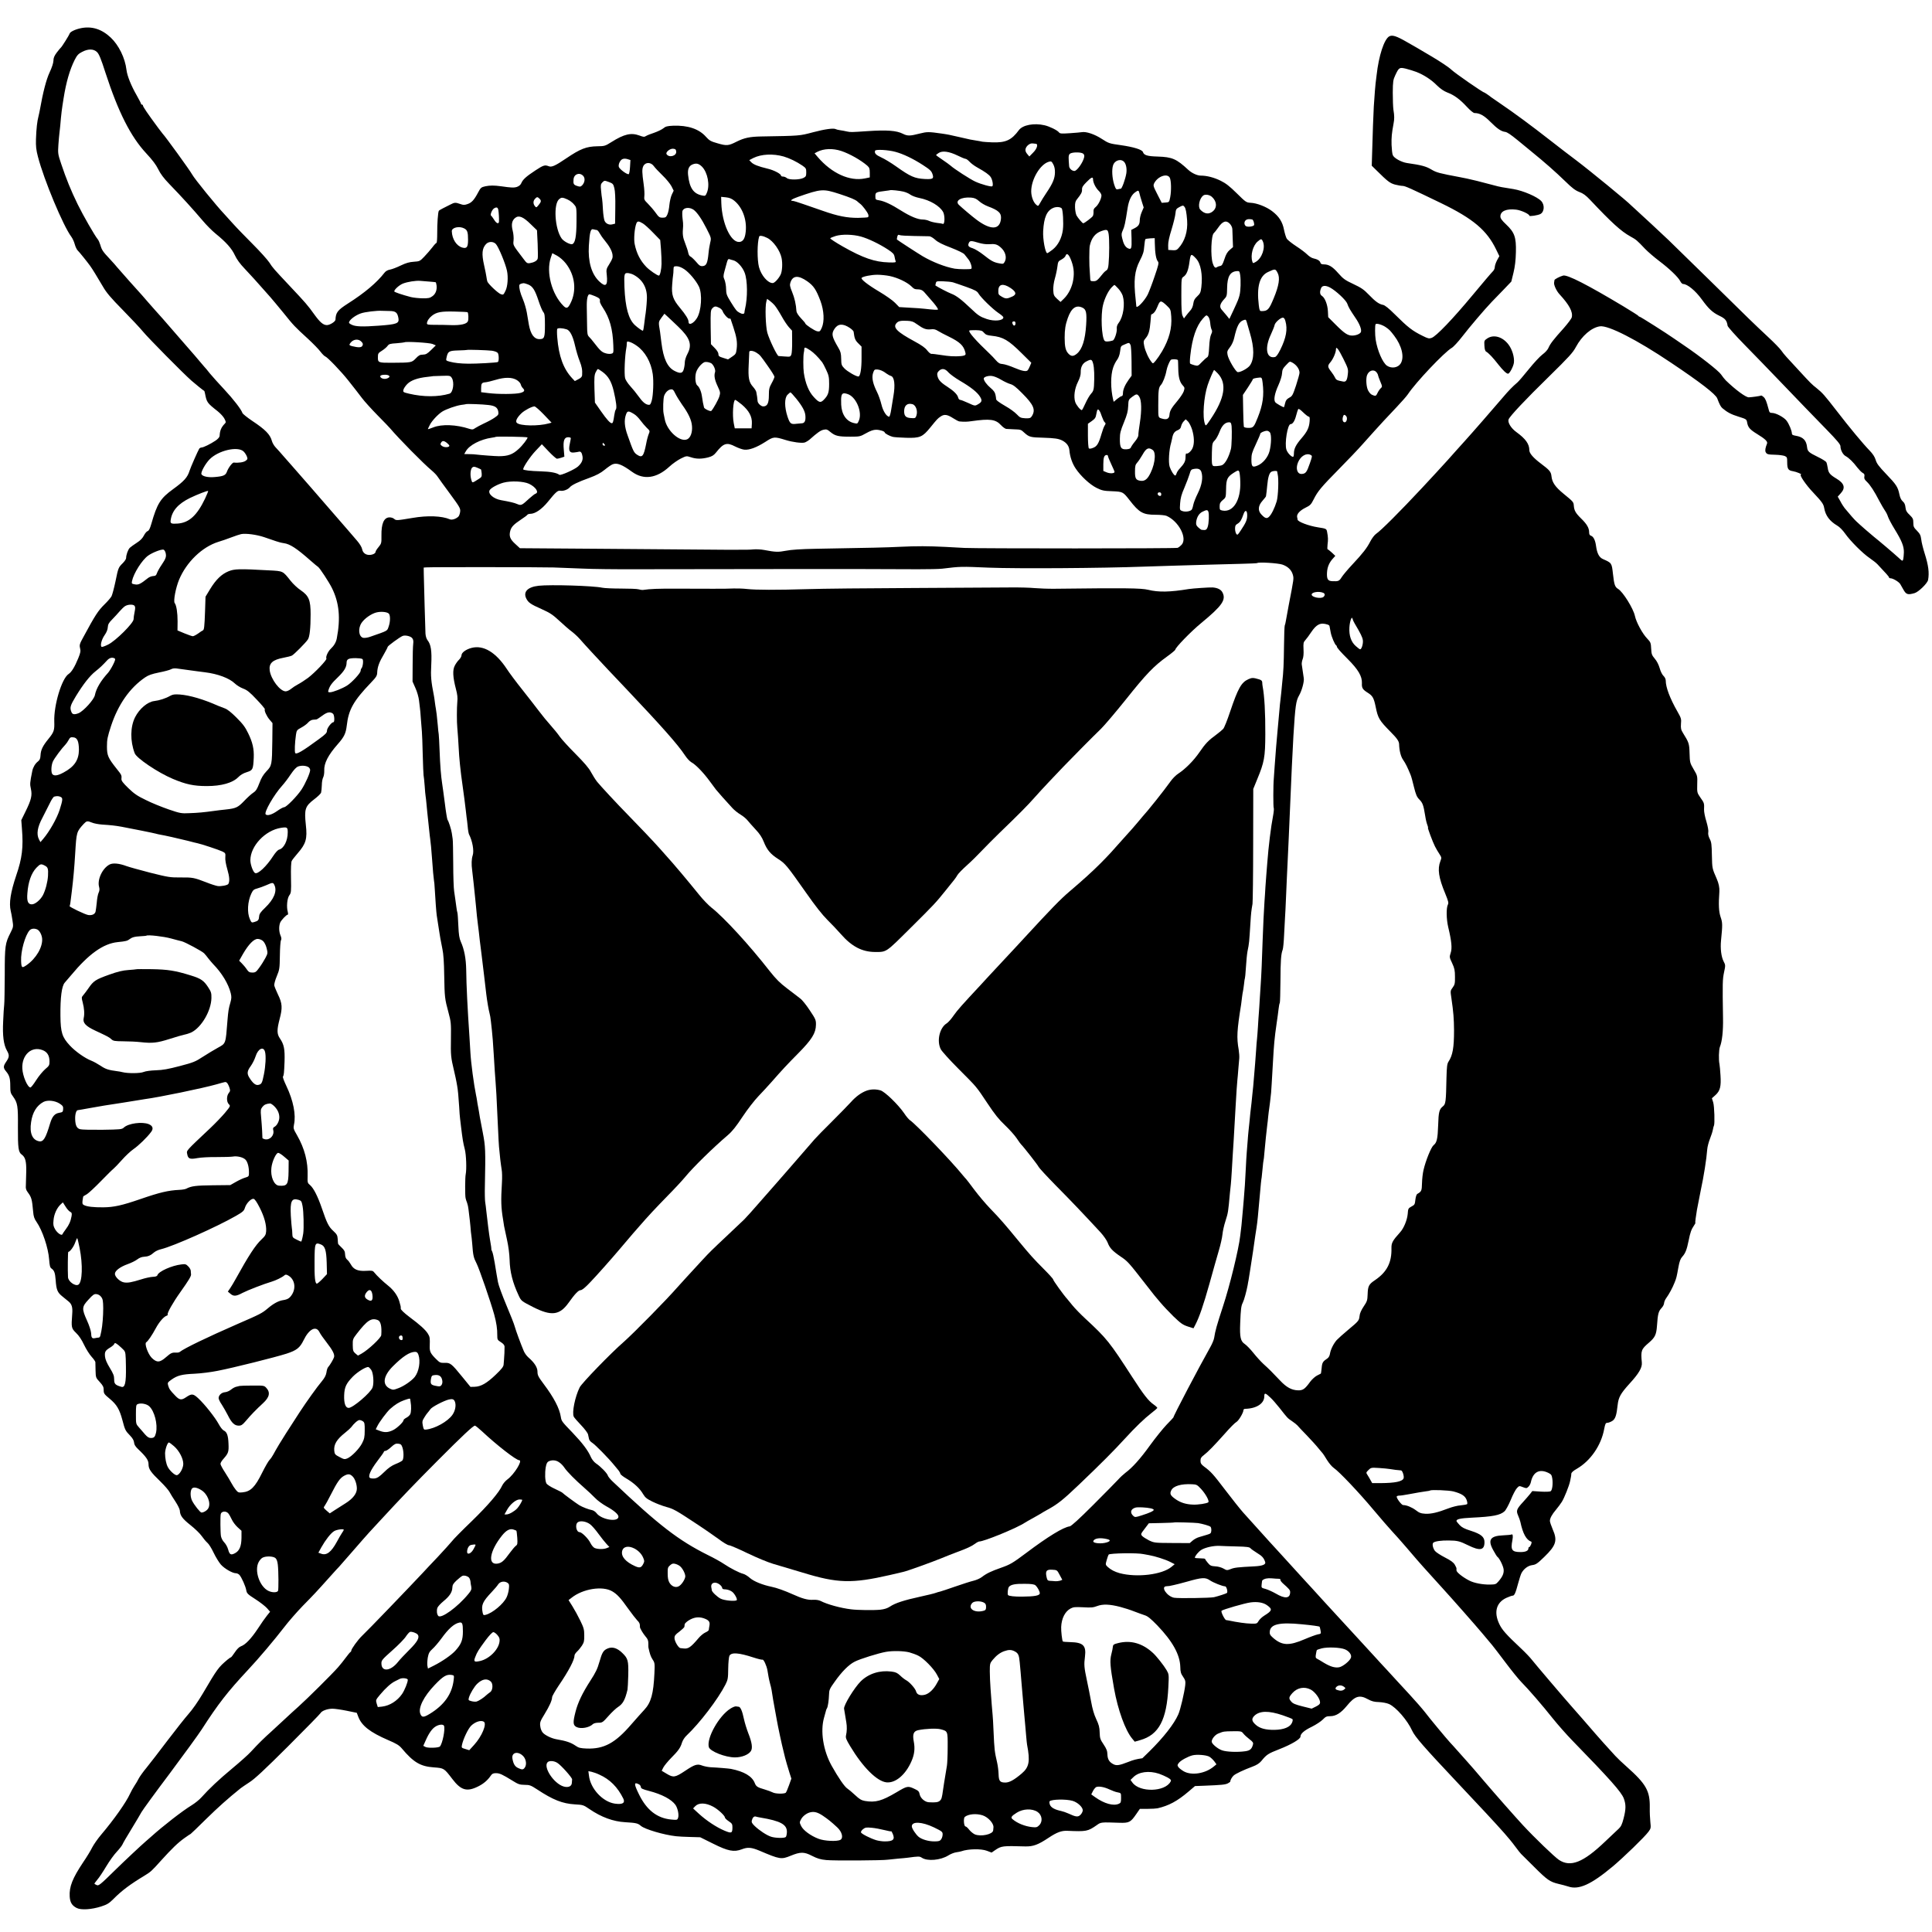 <?xml version="1.0" standalone="no"?>
<!DOCTYPE svg PUBLIC "-//W3C//DTD SVG 20010904//EN"
 "http://www.w3.org/TR/2001/REC-SVG-20010904/DTD/svg10.dtd">
<svg version="1.0" xmlns="http://www.w3.org/2000/svg"
 width="2068pt" height="2068pt" viewBox="0 0 2068 2068"
 preserveAspectRatio="xMidYMid meet">
<g transform="translate(0,2068) scale(0.1,-0.1)"
fill="#000000" stroke="none">
<path d="M865 20378 c-59 -12 -114 -38 -120 -58 -6 -19 -83 -142 -94 -150 -4
-3 -23 -26 -43 -52 -27 -36 -36 -58 -36 -88 -1 -25 -16 -72 -41 -125 -36 -77
-71 -213 -105 -405 -2 -14 -9 -43 -14 -65 -14 -53 -23 -130 -27 -246 -2 -75 2
-114 21 -186 64 -247 269 -739 358 -858 12 -16 29 -52 36 -79 7 -26 21 -56 30
-65 19 -18 104 -124 135 -167 26 -36 75 -117 137 -222 38 -66 84 -120 212
-250 90 -92 188 -196 217 -232 51 -63 429 -446 519 -525 36 -32 128 -106 137
-110 1 0 4 -12 7 -25 19 -98 22 -102 136 -192 30 -24 63 -60 73 -81 17 -34 17
-38 2 -53 -37 -38 -52 -74 -54 -130 -1 -13 -17 -32 -43 -50 -57 -38 -129 -73
-150 -74 -9 0 -20 -6 -25 -12 -15 -24 -93 -202 -104 -237 -22 -71 -58 -111
-175 -196 -137 -99 -172 -155 -234 -372 -15 -51 -26 -74 -40 -78 -10 -3 -29
-25 -40 -48 -15 -29 -38 -53 -76 -77 -30 -19 -64 -44 -75 -54 -19 -20 -39 -75
-39 -110 0 -10 -16 -34 -35 -53 -48 -48 -49 -50 -79 -197 -15 -71 -34 -142
-42 -158 -8 -15 -41 -54 -73 -85 -72 -71 -101 -116 -228 -351 -41 -74 -44 -86
-36 -120 8 -31 5 -48 -19 -107 -38 -93 -72 -149 -103 -169 -74 -48 -160 -334
-154 -510 3 -94 -3 -112 -63 -186 -60 -74 -81 -116 -84 -173 -2 -38 -8 -52
-28 -68 -29 -22 -52 -62 -60 -100 -26 -129 -27 -141 -15 -194 15 -68 4 -117
-58 -242 l-45 -92 7 -93 c16 -198 2 -315 -61 -498 -61 -181 -79 -298 -59 -380
4 -14 12 -58 18 -98 11 -71 11 -73 -20 -135 -58 -114 -62 -140 -62 -449 -1
-156 -3 -301 -6 -323 -3 -22 -8 -101 -11 -176 -8 -155 5 -252 40 -314 28 -49
27 -69 -7 -119 -33 -48 -34 -66 -2 -104 36 -43 45 -75 45 -156 0 -64 3 -78 29
-112 50 -70 55 -100 53 -332 -1 -220 5 -265 40 -290 39 -28 51 -71 49 -182 -1
-58 -3 -124 -4 -148 -3 -33 2 -50 21 -75 39 -53 45 -72 57 -207 4 -50 12 -75
36 -109 63 -90 126 -278 135 -401 5 -67 10 -88 25 -98 30 -21 39 -46 45 -124
7 -104 19 -133 72 -175 26 -21 55 -45 65 -53 36 -29 46 -63 40 -136 -11 -144
-9 -152 41 -201 31 -29 60 -73 86 -128 22 -46 58 -103 80 -127 22 -24 40 -50
41 -58 0 -8 1 -49 2 -91 2 -75 3 -77 45 -122 35 -39 42 -53 42 -86 0 -37 5
-44 64 -93 76 -63 105 -113 136 -228 27 -104 32 -115 82 -166 27 -28 41 -52
43 -74 1 -22 14 -43 41 -69 89 -84 114 -121 114 -165 0 -51 22 -83 130 -187
43 -42 86 -92 95 -110 10 -19 38 -65 63 -102 25 -38 46 -81 47 -96 2 -53 27
-87 114 -156 48 -38 103 -91 121 -118 18 -26 45 -58 60 -71 15 -12 45 -60 67
-107 22 -46 57 -103 77 -126 38 -43 124 -93 161 -93 12 0 29 -8 38 -18 23 -26
66 -122 73 -164 6 -34 15 -43 98 -96 50 -32 106 -76 124 -96 l33 -38 -33 -41
c-19 -23 -64 -87 -100 -143 -71 -106 -131 -169 -179 -186 -18 -6 -43 -30 -65
-64 -20 -30 -39 -54 -42 -54 -4 0 -20 -11 -37 -25 -98 -83 -107 -95 -267 -367
-46 -78 -110 -170 -149 -213 -37 -42 -140 -172 -228 -288 -88 -117 -189 -247
-223 -289 -35 -42 -72 -94 -83 -115 -10 -21 -31 -56 -46 -78 -14 -22 -36 -60
-47 -85 -41 -91 -173 -278 -308 -437 -36 -42 -79 -104 -96 -136 -16 -33 -60
-106 -98 -161 -114 -171 -150 -261 -144 -366 4 -63 24 -97 75 -123 46 -24 158
-17 261 16 65 21 85 33 135 83 86 87 177 155 328 246 70 43 75 47 180 164 117
129 178 188 249 239 35 25 65 45 67 45 2 0 76 71 164 158 134 131 229 216 370
330 10 8 53 37 94 64 57 36 161 133 414 385 186 186 343 346 348 356 14 25 74
47 128 47 25 0 94 -10 153 -22 l107 -22 16 -42 c37 -97 126 -166 320 -250 87
-37 117 -55 145 -88 126 -150 200 -194 344 -204 109 -8 109 -8 199 -126 91
-119 154 -138 273 -79 58 28 104 67 137 116 14 21 26 27 55 27 41 0 68 -13
177 -80 62 -39 77 -44 130 -45 54 0 67 -5 133 -48 171 -113 272 -153 406 -161
86 -5 91 -6 155 -50 127 -87 255 -134 384 -141 117 -7 135 -11 168 -40 44 -36
242 -95 375 -110 27 -3 96 -7 154 -8 l105 -3 139 -69 c158 -79 222 -92 306
-60 63 25 104 21 190 -15 218 -93 233 -95 333 -54 105 43 144 43 229 -1 57
-29 90 -39 153 -45 79 -8 602 -5 660 4 17 2 64 7 105 11 41 3 89 8 105 10 118
16 128 16 152 0 60 -40 201 -27 283 24 25 16 63 31 85 34 22 3 47 8 55 11 73
26 212 29 274 5 l50 -19 36 25 c69 47 80 48 324 41 84 -2 137 17 251 93 87 58
138 77 200 74 204 -9 219 -6 315 61 44 32 45 32 243 25 103 -3 119 5 180 94
l38 55 82 0 c45 0 93 3 107 6 121 28 211 76 333 180 l68 58 107 4 c176 7 218
11 245 25 14 8 26 16 26 19 -1 15 17 47 35 64 23 21 106 60 205 97 43 16 72
35 92 59 56 69 73 80 191 126 131 51 228 109 228 135 0 31 39 66 122 106 46
23 99 58 117 77 30 31 41 36 80 36 60 0 114 34 176 109 87 107 136 123 228 72
40 -22 67 -29 117 -30 38 -2 83 -10 108 -21 75 -33 198 -175 248 -286 30 -65
128 -177 468 -538 207 -220 209 -222 319 -340 56 -60 109 -117 118 -128 9 -10
45 -50 80 -89 35 -39 88 -103 117 -143 29 -39 57 -75 64 -81 6 -5 68 -67 137
-136 142 -142 171 -162 262 -184 36 -8 83 -21 105 -28 112 -39 244 20 476 214
118 99 342 316 383 372 26 35 27 41 20 105 -4 37 -7 105 -6 152 3 180 -38 253
-248 440 -47 41 -101 93 -120 114 -20 22 -43 47 -51 56 -52 56 -112 124 -161
180 -64 75 -220 253 -253 290 -77 86 -406 473 -431 506 -16 21 -67 75 -114
119 -162 152 -203 199 -233 262 -60 126 -32 229 75 279 29 13 59 24 68 24 19
0 31 26 60 135 12 44 27 91 34 105 25 47 70 81 116 87 38 5 55 16 128 87 128
124 144 176 91 296 -16 38 -30 78 -30 90 0 28 21 68 66 121 20 24 48 61 61 82
27 42 80 176 89 222 3 17 7 37 9 45 2 8 4 24 4 35 1 13 20 31 59 53 147 85
261 251 293 426 11 56 16 66 33 66 12 0 35 9 52 19 34 21 47 59 59 171 9 83
31 123 128 230 100 109 136 171 131 225 -12 129 -7 142 76 213 65 56 79 85 86
179 9 131 16 157 51 194 13 14 25 37 25 50 1 13 11 38 23 54 30 41 68 111 89
165 21 52 22 58 42 168 11 61 22 89 40 109 34 37 49 75 69 174 18 90 29 119
58 162 10 15 17 27 14 27 -4 0 5 70 17 140 10 51 35 181 41 210 32 147 62 338
69 437 2 28 16 80 30 115 14 35 28 79 31 98 3 18 8 37 11 41 10 18 5 207 -8
249 l-14 44 38 34 c50 45 62 92 54 212 -3 52 -8 106 -11 120 -10 47 -7 155 5
185 23 56 36 170 33 310 -6 375 -5 410 11 487 16 74 16 78 -4 116 -26 50 -37
139 -28 227 17 169 16 189 -5 250 -19 57 -23 129 -13 270 3 42 -7 91 -29 140
-48 109 -48 109 -51 247 -2 118 -5 144 -23 178 -14 27 -19 51 -16 71 4 19 -5
64 -20 116 -15 47 -26 104 -25 127 3 67 2 71 -38 127 -37 54 -37 55 -35 144 3
90 2 92 -38 160 -40 68 -41 73 -44 171 -3 106 -7 116 -71 219 -21 34 -24 49
-21 97 5 51 2 62 -37 130 -82 144 -126 261 -126 333 0 16 -10 37 -24 50 -14
13 -32 49 -41 83 -11 38 -31 77 -53 102 -31 37 -35 49 -38 107 -3 62 -6 69
-42 107 -51 52 -118 176 -132 243 -17 80 -129 259 -180 289 -34 21 -42 44 -55
161 -13 117 -13 117 -106 158 -42 18 -64 61 -75 140 -8 62 -28 102 -54 110
-14 5 -20 15 -20 37 0 46 -24 88 -86 148 -59 58 -74 85 -78 137 -3 40 -5 42
-110 128 -89 73 -122 121 -129 186 -5 49 -19 66 -115 138 -80 60 -122 109
-122 141 0 68 -40 123 -139 195 -57 41 -95 103 -83 136 14 35 182 214 430 456
217 213 258 258 290 318 64 120 167 209 258 222 90 12 394 -143 758 -388 320
-214 479 -338 497 -383 24 -64 38 -91 56 -106 52 -44 94 -66 172 -90 83 -26
86 -28 92 -61 9 -54 29 -77 109 -126 85 -52 114 -80 104 -102 -18 -45 -23 -75
-14 -91 12 -23 23 -26 105 -28 39 -1 82 -7 98 -13 25 -11 27 -16 27 -66 0 -73
11 -89 62 -97 37 -6 106 -35 85 -36 -21 -1 54 -112 132 -193 92 -98 110 -122
117 -165 14 -81 58 -140 139 -188 25 -14 60 -50 86 -87 55 -78 186 -210 263
-262 32 -22 69 -51 82 -65 90 -95 124 -133 124 -141 0 -5 7 -9 15 -9 27 0 89
-37 105 -62 8 -13 23 -39 33 -58 30 -54 47 -60 120 -39 43 12 138 105 145 141
14 78 4 156 -37 285 -16 51 -33 117 -36 147 -6 47 -14 62 -46 95 -34 34 -39
45 -39 85 0 41 -5 50 -39 84 -32 29 -41 46 -45 81 -3 31 -12 50 -30 65 -16 14
-28 39 -35 74 -16 79 -34 106 -142 218 -78 82 -101 112 -112 151 -10 33 -31
65 -65 100 -70 72 -218 250 -351 423 -134 173 -152 193 -216 245 -54 43 -57
45 -194 194 -52 56 -109 119 -128 139 -19 20 -45 53 -58 72 -14 20 -77 85
-142 145 -161 151 -187 176 -623 605 -212 207 -410 401 -440 430 -91 86 -281
263 -340 316 -30 27 -57 52 -60 55 -34 38 -444 374 -590 484 -58 43 -184 140
-280 215 -193 151 -385 293 -530 391 -52 35 -97 66 -100 69 -9 9 -69 50 -73
50 -15 0 -311 205 -352 244 -27 26 -122 89 -210 141 -88 52 -160 95 -161 95 0
0 -48 27 -105 60 -111 64 -155 78 -188 61 -55 -30 -113 -208 -136 -416 -3 -27
-8 -68 -11 -89 -4 -37 -8 -83 -19 -246 -4 -61 -13 -308 -19 -534 l-3 -100 51
-50 c119 -118 144 -137 198 -152 29 -7 65 -14 80 -14 28 0 87 -27 414 -185
344 -167 490 -291 589 -497 l34 -70 -25 -45 c-13 -25 -24 -58 -24 -73 0 -15
-10 -35 -22 -46 -11 -10 -109 -125 -216 -254 -212 -255 -389 -440 -438 -457
-27 -10 -39 -7 -95 21 -112 55 -158 91 -300 232 -64 64 -105 96 -124 100 -44
8 -83 36 -153 109 -53 55 -80 74 -165 114 -90 42 -109 56 -162 116 -62 71
-102 95 -156 95 -22 0 -32 5 -36 19 -5 20 -31 36 -77 46 -16 3 -45 22 -64 41
-19 19 -72 59 -117 88 -46 30 -91 66 -101 80 -9 14 -22 58 -30 96 -16 85 -54
144 -128 200 -62 47 -162 86 -229 89 -47 3 -52 6 -149 102 -76 75 -117 107
-172 134 -71 35 -148 55 -213 55 -38 0 -95 26 -133 61 -128 119 -173 138 -329
143 -109 3 -146 14 -157 48 -8 26 -98 54 -237 74 -123 17 -129 19 -205 68 -75
49 -167 80 -213 71 -10 -2 -67 -7 -125 -11 -92 -6 -109 -5 -119 9 -16 22 -101
64 -155 76 -112 26 -232 3 -273 -51 -80 -109 -142 -137 -287 -132 -47 2 -94 5
-105 7 -11 3 -40 8 -65 12 -58 9 -58 9 -170 35 -131 30 -127 29 -200 40 -141
20 -156 20 -236 0 -104 -27 -131 -27 -180 -2 -67 34 -168 42 -379 28 -178 -12
-177 -12 -218 -4 -20 5 -54 11 -75 14 -20 3 -41 8 -45 11 -22 14 -120 0 -244
-33 -147 -39 -137 -38 -555 -45 -121 -2 -182 -15 -262 -55 -89 -45 -107 -47
-206 -18 -71 20 -87 29 -122 68 -75 86 -195 126 -354 120 -63 -3 -80 -8 -104
-28 -16 -13 -60 -34 -97 -47 -37 -12 -77 -28 -88 -35 -18 -12 -28 -11 -70 5
-90 33 -164 16 -302 -71 -65 -41 -72 -43 -149 -44 -118 -2 -182 -27 -334 -130
-115 -78 -154 -96 -185 -84 -44 17 -58 12 -145 -45 -99 -65 -134 -97 -150
-136 -8 -18 -24 -32 -47 -40 -32 -10 -59 -9 -170 7 -75 10 -117 10 -167 0 -45
-10 -51 -15 -78 -66 -43 -81 -69 -109 -112 -124 -34 -12 -46 -12 -79 0 -52 18
-61 18 -107 -6 -22 -11 -58 -29 -79 -40 -22 -11 -42 -23 -44 -27 -9 -16 -18
-140 -17 -240 0 -57 -3 -103 -8 -103 -4 0 -25 -22 -45 -49 -21 -27 -60 -72
-86 -99 -46 -48 -50 -50 -112 -54 -47 -3 -83 -13 -139 -40 -41 -20 -93 -40
-115 -44 -25 -4 -47 -17 -59 -33 -82 -106 -212 -216 -393 -331 -109 -70 -129
-95 -132 -172 -1 -21 -60 -58 -92 -58 -39 0 -74 30 -136 116 -68 95 -93 124
-258 299 -182 194 -184 196 -222 255 -20 30 -99 118 -177 196 -77 77 -175 178
-216 224 -41 46 -80 88 -85 94 -91 96 -324 383 -348 428 -23 43 -289 410 -317
438 -3 3 -23 30 -46 60 -114 154 -164 228 -164 240 0 5 -4 10 -10 10 -5 0 -10
4 -10 8 0 5 -20 44 -45 88 -62 108 -103 211 -111 275 -15 129 -83 266 -169
347 -97 91 -202 124 -320 100z m174 -256 c21 -20 43 -74 90 -221 137 -421 270
-684 437 -863 66 -71 104 -121 128 -170 24 -49 58 -95 117 -156 141 -146 248
-264 358 -393 40 -48 103 -111 139 -140 111 -90 173 -159 206 -231 21 -45 55
-92 106 -145 63 -66 131 -142 220 -243 8 -9 33 -37 55 -62 22 -25 85 -101 140
-168 110 -137 118 -145 261 -276 55 -51 115 -112 134 -138 19 -25 42 -48 51
-51 24 -8 172 -162 249 -260 90 -114 86 -109 144 -185 27 -36 104 -121 170
-188 67 -68 126 -129 131 -136 93 -110 358 -379 446 -452 26 -22 54 -51 63
-66 9 -14 68 -96 131 -181 103 -140 114 -158 111 -191 -2 -20 -10 -44 -17 -53
-22 -25 -70 -42 -93 -32 -86 37 -240 43 -401 15 -168 -28 -175 -29 -196 -10
-10 9 -33 17 -51 16 -59 -2 -87 -67 -85 -196 1 -79 0 -84 -31 -122 -18 -21
-32 -44 -32 -51 0 -17 -33 -33 -67 -33 -41 0 -70 24 -77 63 -4 20 -26 57 -54
89 -26 30 -70 81 -98 114 -87 100 -275 317 -303 349 -14 17 -55 64 -91 105
-36 41 -67 77 -70 80 -3 3 -34 39 -70 80 -36 41 -67 77 -70 80 -3 3 -36 41
-75 85 -38 44 -82 94 -98 110 -15 17 -32 46 -37 66 -19 69 -70 121 -212 215
-53 36 -99 73 -103 83 -12 38 -97 148 -196 254 -57 60 -125 137 -152 169 -26
33 -53 66 -60 72 -6 7 -30 35 -52 61 -22 27 -45 53 -50 59 -6 6 -84 97 -175
201 -152 176 -211 243 -250 285 -8 9 -42 47 -75 85 -33 39 -62 72 -65 75 -12
11 -248 277 -266 299 -10 14 -45 52 -77 87 -75 80 -87 96 -103 152 -8 25 -20
53 -28 61 -31 37 -157 256 -215 375 -72 147 -124 276 -176 432 -35 104 -36
113 -30 203 4 52 8 104 10 115 2 12 6 53 10 91 11 130 16 169 36 294 27 171
66 306 119 411 25 49 39 64 78 84 66 35 125 34 161 -2z m14122 -212 c81 -32
160 -83 221 -145 37 -36 74 -61 110 -75 72 -27 132 -70 208 -152 37 -40 71
-68 83 -68 55 0 103 -26 172 -96 73 -73 113 -100 157 -106 21 -3 57 -27 133
-89 11 -10 74 -61 140 -115 156 -127 258 -217 373 -328 70 -69 105 -95 147
-111 41 -15 70 -36 116 -85 231 -245 330 -335 429 -390 65 -36 70 -40 159
-134 30 -31 97 -89 150 -129 109 -82 203 -172 226 -216 8 -17 22 -31 31 -31
45 0 132 -71 200 -165 74 -102 115 -140 190 -176 61 -29 78 -50 86 -106 2 -12
81 -101 183 -205 99 -101 268 -275 375 -387 254 -265 325 -338 503 -521 109
-112 147 -157 147 -176 0 -41 27 -92 57 -107 34 -19 80 -63 124 -122 19 -24
44 -50 57 -57 18 -9 22 -18 18 -39 -4 -20 2 -33 26 -55 37 -35 81 -103 133
-204 22 -41 49 -88 61 -105 12 -16 27 -46 33 -66 6 -19 37 -78 69 -130 80
-130 102 -187 101 -251 -1 -29 -4 -63 -7 -75 -7 -22 -9 -21 -52 19 -42 39
-220 190 -265 225 -27 21 -153 131 -186 163 -23 22 -61 65 -124 141 -10 13
-32 46 -46 74 l-28 49 34 38 c51 56 36 105 -48 155 -70 42 -86 62 -93 114 -4
24 -10 52 -15 61 -5 10 -47 36 -93 58 -94 46 -108 58 -113 102 -8 76 -43 111
-123 124 -30 5 -40 11 -40 25 0 28 -30 100 -56 135 -27 37 -115 84 -156 84
-24 0 -29 5 -38 43 -22 82 -32 108 -52 127 -12 11 -24 18 -27 16 -8 -5 -100
-18 -132 -19 -32 -1 -143 81 -246 181 -13 13 -36 42 -51 64 -25 38 -228 197
-392 308 -36 24 -86 58 -111 76 -84 59 -360 234 -369 234 -4 0 -10 3 -12 8 -1
4 -75 51 -163 104 -384 230 -600 341 -644 328 -36 -10 -91 -39 -92 -48 0 -4
-2 -16 -4 -27 -5 -24 26 -91 58 -125 105 -114 145 -189 131 -247 -4 -15 -44
-68 -88 -118 -104 -115 -143 -165 -161 -208 -8 -20 -35 -50 -65 -72 -27 -20
-93 -91 -146 -157 -53 -66 -108 -130 -122 -142 -49 -41 -98 -92 -152 -156 -89
-105 -349 -403 -414 -474 -6 -6 -47 -52 -91 -101 -44 -50 -84 -95 -90 -101
-30 -34 -210 -229 -270 -293 -243 -260 -441 -458 -495 -495 -17 -11 -45 -48
-62 -81 -37 -72 -78 -125 -192 -247 -48 -51 -99 -112 -114 -135 -27 -44 -36
-47 -102 -44 -47 2 -59 22 -56 90 3 61 24 110 64 153 l25 28 -37 35 c-21 19
-41 35 -45 35 -4 0 -4 23 -1 51 7 51 6 79 -5 136 -6 33 -10 35 -95 48 -103 16
-218 60 -221 83 0 4 -2 17 -5 28 -5 32 29 69 91 100 48 23 59 34 86 88 44 88
79 130 272 326 95 96 208 215 252 265 44 49 103 114 130 145 28 30 70 77 95
104 25 27 88 94 140 149 52 55 106 116 120 137 84 127 389 449 469 496 18 10
69 65 113 122 77 100 235 286 313 368 21 21 77 80 125 129 l87 91 23 94 c16
66 24 133 26 220 4 161 -14 212 -105 298 -46 43 -61 65 -61 85 0 57 64 85 168
73 53 -6 142 -47 142 -65 0 -10 92 4 118 18 43 23 48 98 9 139 -43 46 -194
111 -297 128 -135 22 -143 23 -165 29 -11 3 -72 19 -135 35 -63 17 -124 32
-135 34 -11 3 -40 9 -65 15 -25 5 -56 12 -70 14 -223 42 -252 49 -308 82 -58
35 -108 48 -262 70 -60 9 -140 53 -152 85 -6 14 -11 63 -13 110 -2 80 2 122
21 225 10 50 10 86 -1 150 -4 28 -7 110 -7 183 1 121 4 138 27 187 39 83 44
86 113 70 32 -8 83 -24 113 -35z m-4073 -769 c27 -3 12 -54 -29 -94 l-41 -42
-23 27 c-15 18 -21 34 -18 52 7 33 45 64 75 61 13 -1 29 -3 36 -4z m-3850 -83
c6 -47 -77 -70 -103 -28 -13 21 36 61 70 58 24 -2 31 -8 33 -30z m1767 6 c90
-30 208 -97 278 -157 23 -21 27 -32 27 -75 l0 -51 -53 -11 c-162 -33 -354 54
-504 229 l-34 40 30 16 c69 35 164 39 256 9z m578 -9 c83 -22 190 -73 295
-141 76 -49 92 -64 103 -97 17 -50 5 -57 -82 -53 -109 6 -153 25 -309 136 -52
37 -123 80 -157 95 -59 27 -75 45 -66 72 6 16 139 9 216 -12z m665 -39 c40
-20 79 -36 87 -36 8 0 27 -14 42 -30 15 -17 52 -45 83 -62 86 -48 128 -78 145
-104 19 -29 29 -91 16 -98 -12 -8 -118 21 -181 50 -55 25 -228 137 -265 171
-11 10 -50 38 -87 63 -37 25 -68 47 -68 50 0 3 12 13 28 23 40 26 111 16 200
-27z m1345 20 c13 -10 16 -21 11 -42 -14 -57 -77 -144 -103 -144 -27 0 -55 26
-57 51 -1 13 -2 38 -4 54 -4 59 0 76 23 85 34 13 110 11 130 -4z m-3205 -31
c64 -19 138 -55 200 -97 39 -27 42 -32 42 -73 0 -39 -4 -46 -29 -59 -42 -22
-156 -23 -179 -2 -10 9 -28 16 -40 16 -12 0 -22 4 -22 10 0 19 -76 59 -145 75
-100 24 -150 44 -174 69 l-21 22 44 23 c85 42 211 48 324 16z m-1644 -108 c-2
-38 -8 -75 -13 -80 -12 -12 -97 49 -107 76 -8 26 13 73 39 84 14 6 33 6 53 0
l32 -10 -4 -70z m5292 46 c19 -25 27 -73 20 -119 -10 -62 -47 -164 -59 -164
-7 0 -21 -3 -32 -6 -18 -4 -23 3 -39 51 -22 70 -27 160 -12 205 18 57 89 76
122 33z m-744 -110 c-1 -63 -23 -116 -90 -215 -27 -40 -58 -90 -69 -111 -20
-36 -21 -36 -42 -18 -30 26 -52 85 -53 141 -1 130 97 294 190 319 24 7 29 4
46 -28 13 -23 19 -54 18 -88z m-4292 67 c11 -16 52 -59 91 -97 39 -37 82 -90
96 -116 l24 -48 -20 -42 c-11 -23 -22 -73 -26 -111 -3 -39 -13 -85 -22 -103
-13 -29 -20 -33 -52 -33 -32 0 -40 6 -74 54 -21 29 -58 72 -82 96 -39 38 -42
46 -38 80 3 20 0 77 -7 126 -18 127 -19 165 -4 196 23 45 82 44 114 -2z m514
-4 c61 -62 87 -198 52 -280 -14 -33 -17 -35 -48 -29 -95 18 -138 80 -153 222
-6 60 9 95 48 111 41 16 66 10 101 -24z m-1273 -97 c25 -25 20 -72 -10 -103
-17 -16 -23 -17 -55 -6 -36 12 -41 21 -37 70 5 57 63 78 102 39z m6280 -21
c16 -30 18 -140 5 -208 -11 -55 -11 -55 -51 -58 l-40 -3 -47 92 c-44 86 -46
93 -33 119 38 73 139 108 166 58z m-821 -18 c0 -34 28 -91 60 -122 17 -15 30
-38 30 -51 -1 -34 -34 -101 -62 -123 -18 -14 -25 -28 -23 -49 1 -17 -2 -38 -7
-47 -7 -14 -91 -78 -103 -78 -9 0 -57 57 -72 84 -8 16 -15 55 -16 87 -1 47 4
65 21 86 46 58 55 75 54 105 -1 24 10 41 48 79 52 53 70 60 70 29z m-5124 -94
c8 -31 12 -108 10 -214 l-2 -166 -28 -7 c-35 -10 -71 6 -85 38 -6 14 -14 66
-17 116 -2 51 -7 103 -9 117 -3 14 -8 55 -11 91 -6 59 -4 69 15 88 20 20 22
20 68 3 43 -16 48 -21 59 -66z m2409 -62 c122 -40 173 -62 193 -81 7 -7 21
-18 30 -25 25 -19 78 -89 86 -115 4 -12 2 -24 -3 -28 -6 -3 -55 -6 -108 -7
-117 0 -212 18 -372 74 -64 22 -160 55 -214 74 -53 19 -104 34 -112 34 -36 0
-10 19 58 43 246 86 267 88 442 31z m685 25 c25 -6 59 -20 75 -33 17 -12 59
-28 95 -35 115 -23 221 -86 256 -152 20 -40 17 -138 -5 -125 -3 2 -31 7 -61
10 -30 4 -67 13 -84 21 -16 8 -46 15 -67 15 -55 0 -134 33 -236 97 -104 66
-178 100 -233 109 -38 6 -40 8 -40 44 0 41 5 44 110 57 25 3 46 6 47 7 6 5
102 -5 143 -15z m2526 -16 c3 -16 15 -56 26 -91 l20 -63 -21 -49 c-12 -27 -21
-66 -21 -87 -1 -45 -13 -64 -58 -87 l-33 -17 3 -92 c3 -108 -2 -121 -38 -105
-30 14 -49 48 -63 111 -9 37 -7 51 8 83 17 37 25 70 51 238 13 81 39 136 77
165 37 27 41 26 49 -6z m776 -40 c52 -47 58 -111 15 -151 -44 -40 -94 -35
-140 15 -27 31 -8 119 32 150 21 16 67 9 93 -14z m-7198 -19 c22 -21 20 -34
-9 -69 -24 -29 -25 -29 -40 -11 -20 26 -19 55 2 78 20 22 27 22 47 2z m326
-23 c14 -9 36 -28 48 -44 23 -26 24 -34 23 -181 -1 -157 -14 -227 -45 -239
-21 -8 -92 29 -114 60 -74 104 -90 371 -26 422 21 17 30 18 57 9 18 -6 43 -18
57 -27z m1758 2 c96 -77 145 -225 120 -362 -10 -55 -32 -81 -69 -81 -89 0
-180 199 -188 414 l-2 69 51 -5 c36 -4 61 -13 88 -35z m2622 -6 c20 -19 63
-44 95 -56 116 -43 146 -73 139 -136 -13 -117 -110 -120 -261 -7 -46 34 -157
128 -190 160 -44 44 26 85 130 77 38 -3 57 -12 87 -38z m2198 -60 c14 -17 22
-56 29 -147 8 -117 -25 -223 -93 -297 -18 -20 -30 -24 -66 -21 l-43 3 -1 50
c-1 32 12 92 37 171 20 66 39 143 41 169 4 43 8 50 39 67 40 21 43 22 57 5z
m-1314 -17 c13 -13 22 -159 13 -230 -12 -89 -51 -165 -110 -212 -27 -21 -53
-38 -57 -38 -21 0 -49 149 -44 237 8 147 40 219 109 248 30 13 73 11 89 -5z
m-6030 -17 c5 -28 9 -92 7 -125 -2 -30 -28 -20 -52 20 -13 20 -27 40 -33 44
-12 8 11 65 33 78 27 16 39 11 45 -17z m2090 2 c37 -27 85 -96 138 -200 52
-102 52 -103 40 -152 -6 -26 -15 -77 -18 -113 -10 -105 -23 -134 -60 -138 -28
-3 -38 4 -75 48 -24 27 -51 52 -60 55 -9 3 -19 21 -22 39 -3 18 -18 64 -33
102 -26 65 -30 96 -22 184 1 14 -1 51 -6 82 -4 32 -4 67 -1 79 12 38 74 45
119 14z m-1743 -155 l67 -65 7 -145 c3 -80 4 -152 0 -160 -8 -22 -39 -39 -80
-46 -32 -5 -37 -2 -74 48 -114 150 -109 141 -104 194 3 27 -1 74 -9 104 -17
66 -9 110 27 138 39 31 86 11 166 -68z m7722 51 c13 -2 28 -54 19 -63 -15 -15
-72 -20 -88 -7 -19 16 -18 49 3 64 14 10 31 12 66 6z m-6523 -42 c19 -11 69
-56 111 -100 l76 -78 8 -98 c4 -54 7 -125 6 -158 -1 -58 -16 -125 -28 -125
-18 0 -103 59 -136 94 -64 67 -103 144 -123 241 -12 52 -2 172 17 222 11 28
24 29 69 2z m6285 -5 c14 -15 26 -40 26 -58 1 -17 3 -67 4 -111 l3 -80 -35
-30 c-26 -22 -41 -49 -57 -99 -19 -57 -27 -70 -46 -73 -13 -2 -28 -8 -35 -13
-16 -13 -31 0 -44 42 -25 77 -17 301 12 323 7 6 28 32 46 58 48 71 87 83 126
41z m-8196 -49 c33 -17 41 -39 41 -121 0 -80 -13 -97 -62 -84 -62 18 -109 91
-112 175 -1 40 80 58 133 30z m1419 -17 c7 -1 20 -15 29 -32 9 -17 32 -51 53
-76 53 -65 79 -112 86 -154 5 -32 0 -47 -31 -98 -36 -57 -37 -62 -30 -123 12
-114 -12 -133 -82 -66 -82 79 -120 211 -110 380 9 150 19 186 50 176 12 -3 28
-7 35 -7z m5479 -45 c8 -52 8 -226 -1 -319 -3 -39 -10 -61 -22 -67 -9 -5 -23
-18 -33 -29 -65 -81 -73 -88 -107 -88 -32 0 -34 2 -35 38 -1 20 -3 48 -4 62
-7 63 -7 249 0 280 18 82 58 133 122 156 64 22 71 19 80 -33z m-2652 -25 c79
-22 198 -79 291 -140 51 -34 64 -47 69 -75 3 -19 9 -41 12 -49 5 -13 -6 -15
-72 -13 -152 4 -278 48 -493 170 -79 45 -140 85 -135 89 4 5 31 15 58 24 66
20 183 18 270 -6z m570 6 c77 -1 150 -2 162 -3 13 0 41 -17 63 -37 28 -26 78
-51 168 -85 77 -30 134 -58 145 -71 10 -13 29 -36 42 -53 24 -29 43 -90 32
-102 -8 -7 -133 -6 -177 1 -103 18 -240 72 -345 134 -52 31 -263 168 -274 178
-2 2 0 15 3 29 5 21 11 25 24 19 9 -5 80 -9 157 -10z m-1572 -21 c64 -32 137
-135 153 -215 12 -58 7 -144 -11 -179 -23 -45 -65 -89 -84 -89 -53 0 -123 82
-147 171 -20 78 -20 259 2 327 4 14 42 8 87 -15z m4148 -55 c2 -108 13 -174
34 -198 11 -13 5 -39 -36 -158 -26 -78 -60 -166 -74 -195 -37 -72 -121 -158
-122 -124 -1 7 -4 39 -7 72 -23 203 -12 306 45 416 34 66 43 94 47 152 3 40 9
75 13 78 5 3 29 6 54 8 l45 2 1 -53z m1156 19 c31 -67 -9 -181 -75 -220 -30
-17 -31 -17 -37 3 -22 68 6 172 57 215 36 31 42 31 55 2z m-3042 -16 c37 -11
79 -17 110 -15 65 5 87 0 125 -33 50 -42 69 -106 46 -152 -15 -27 -17 -28 -60
-20 -60 11 -87 26 -170 92 -38 30 -90 62 -115 70 -46 14 -55 27 -39 60 11 22
28 21 103 -2z m-5167 -13 c29 -32 103 -210 119 -288 14 -67 7 -166 -16 -212
-21 -44 -24 -46 -50 -37 -31 11 -137 111 -145 137 -3 9 -7 33 -10 52 -6 36 -7
42 -24 120 -28 123 -22 182 20 227 28 30 77 31 106 1z m748 -207 c100 -127
119 -295 49 -430 -26 -52 -42 -57 -74 -25 -125 125 -187 359 -136 514 l17 50
51 -27 c30 -17 68 -50 93 -82z m5403 49 c33 -78 42 -144 29 -224 -11 -75 -50
-154 -98 -201 l-38 -37 -38 34 c-33 31 -37 40 -40 92 -1 34 5 83 17 124 11 37
23 94 27 126 7 55 9 60 44 78 20 11 40 28 43 39 11 33 32 21 54 -31z m1343 3
c51 -54 73 -174 57 -308 -7 -56 -13 -68 -44 -97 -28 -26 -37 -43 -42 -78 -4
-29 -15 -56 -33 -75 -14 -16 -36 -42 -47 -57 l-20 -27 -14 27 c-11 20 -14 74
-14 216 0 184 1 189 22 203 34 22 53 69 65 160 13 90 17 93 70 36z m-4954 -19
c43 -10 100 -72 123 -134 31 -81 33 -268 3 -390 -3 -14 -6 -31 -6 -37 -2 -16
-23 -17 -51 -1 -32 17 -39 26 -94 114 -45 73 -50 87 -51 140 0 32 -8 76 -16
97 -15 34 -15 43 -1 95 9 31 20 74 26 95 8 28 14 37 26 33 8 -3 27 -9 41 -12z
m-523 -96 c52 -35 124 -120 156 -185 38 -79 27 -260 -21 -338 -37 -59 -90 -83
-90 -39 0 26 -31 76 -91 148 -76 90 -93 140 -84 250 3 46 8 92 10 102 2 11 4
36 4 57 1 35 3 37 34 37 21 0 52 -12 82 -32z m6351 -40 c27 -52 14 -135 -42
-270 -51 -123 -65 -138 -130 -138 -20 0 -23 7 -30 63 -24 199 8 313 98 355 79
37 80 36 104 -10z m-401 -23 c8 -57 5 -169 -7 -215 -11 -41 -13 -48 -67 -165
l-42 -89 -27 34 c-15 19 -37 45 -49 58 -35 35 -28 68 25 125 23 24 26 35 27
115 2 122 32 174 103 180 28 2 30 0 37 -43z m-6490 2 c98 -54 146 -144 139
-264 -2 -56 -12 -148 -18 -178 -2 -11 -7 -50 -11 -87 -4 -38 -10 -68 -14 -68
-10 0 -52 30 -84 59 -69 63 -104 189 -113 407 -5 148 -3 156 46 150 14 -2 39
-10 55 -19z m2740 -12 c84 -18 181 -64 227 -107 35 -34 36 -34 86 -36 22 -2
39 -11 55 -29 12 -15 43 -50 68 -78 48 -53 79 -95 79 -107 0 -7 -49 -4 -145 7
-22 3 -92 8 -155 11 l-115 7 -45 46 c-25 26 -101 79 -170 120 -123 73 -200
134 -187 147 14 15 105 33 167 33 36 0 97 -6 135 -14z m-884 -56 c69 -49 95
-89 141 -210 39 -106 44 -220 14 -288 -18 -39 -22 -42 -49 -37 -29 6 -127 71
-127 84 0 4 -21 29 -47 56 -28 30 -47 60 -48 75 -4 71 -20 142 -46 205 -25 61
-27 76 -18 103 25 75 84 79 180 12z m-4047 -3 c37 -3 70 -6 71 -8 2 -2 5 -16
8 -33 6 -48 -10 -92 -45 -116 -27 -20 -44 -23 -109 -22 -42 1 -96 7 -120 13
-92 24 -179 53 -179 61 0 20 55 69 94 84 49 19 135 32 181 29 17 -2 61 -5 99
-8z m5606 -8 c19 -6 85 -28 146 -50 94 -34 114 -45 129 -72 27 -44 150 -164
212 -206 29 -19 53 -40 53 -47 0 -36 -96 -45 -177 -18 -71 24 -94 39 -168 110
-105 100 -159 141 -212 161 -36 14 -139 67 -170 88 -1 1 0 12 4 25 5 21 10 22
77 20 39 -1 87 -6 106 -11z m-4547 -23 c49 -20 73 -58 112 -176 18 -55 41
-109 51 -120 14 -16 17 -39 17 -138 0 -135 -6 -151 -59 -151 -57 0 -94 52
-113 155 -5 33 -16 92 -22 130 -7 39 -25 102 -41 140 -31 73 -42 119 -39 152
1 11 19 19 47 22 6 0 27 -6 47 -14z m5163 -37 c61 -41 68 -69 22 -91 -59 -27
-72 -27 -113 -4 -37 22 -40 26 -39 66 1 71 51 81 130 29z m1154 -7 c20 -21 41
-56 48 -78 26 -88 6 -223 -43 -288 -15 -19 -23 -41 -21 -59 5 -39 -24 -125
-43 -131 -44 -13 -79 -14 -88 -2 -32 40 -42 272 -17 379 17 73 55 152 92 191
14 15 28 27 31 27 3 0 21 -17 41 -39z m2267 11 c63 -34 172 -136 184 -172 14
-40 28 -64 86 -150 46 -66 70 -128 60 -154 -8 -20 -52 -38 -93 -38 -47 0 -83
23 -174 114 l-83 83 -3 62 c-3 70 -32 145 -63 165 -23 14 -27 42 -11 82 11 31
48 34 97 8z m-7866 -93 c47 -21 54 -28 50 -57 -1 -7 13 -37 32 -65 73 -110
106 -230 112 -404 3 -81 2 -83 -22 -89 -14 -4 -42 -2 -62 5 -38 11 -58 29
-121 111 -19 25 -43 54 -55 65 -17 17 -20 34 -21 125 -1 58 -2 144 -3 191 -2
86 9 139 29 139 6 0 34 -10 61 -21z m1923 -100 c14 -17 47 -68 72 -113 25 -46
61 -99 79 -119 l33 -36 1 -114 c1 -63 -3 -126 -8 -141 -10 -25 -13 -26 -68
-22 -32 3 -63 5 -69 5 -16 1 -100 176 -121 251 -18 69 -25 280 -10 333 l8 28
29 -21 c15 -11 40 -34 54 -51z m4195 0 c41 -39 42 -42 48 -117 9 -124 -22
-241 -98 -372 -21 -36 -52 -81 -68 -100 -29 -34 -30 -35 -45 -15 -32 39 -67
117 -78 170 -10 51 -9 56 15 85 32 37 44 80 52 179 3 41 6 75 8 75 26 8 46 34
66 83 28 71 36 72 100 12z m-4789 -24 c16 -8 31 -24 35 -35 9 -29 54 -80 71
-80 8 0 14 -1 14 -3 0 -1 13 -41 30 -90 35 -105 44 -162 35 -233 -6 -49 -10
-56 -49 -82 l-43 -29 -51 16 c-44 13 -52 20 -52 41 0 15 -15 40 -40 65 l-40
41 -3 181 c-2 166 0 183 17 202 23 25 37 26 76 6z m3890 0 c37 -19 44 -56 36
-183 -10 -159 -42 -260 -98 -307 -38 -32 -63 -32 -93 1 -29 31 -39 74 -39 169
0 88 8 138 33 209 39 111 91 147 161 111z m-7418 -34 c64 -1 82 -16 93 -78 9
-55 -18 -65 -210 -79 -174 -13 -247 -10 -288 9 -32 15 -36 21 -27 37 15 28 70
67 121 85 42 16 176 32 229 28 14 -1 51 -2 82 -2z m833 -13 c9 -9 12 -74 4
-95 -11 -31 -75 -46 -179 -43 -47 2 -124 3 -172 3 -75 0 -88 2 -88 16 1 24 22
57 53 81 50 40 102 49 245 45 73 -1 135 -5 137 -7z m2253 -153 c128 -122 153
-193 101 -292 -17 -31 -29 -71 -29 -92 0 -20 -5 -53 -11 -73 -12 -45 -37 -50
-99 -18 -76 39 -119 130 -140 300 -6 52 -13 106 -15 119 -18 106 -18 104 15
150 l32 43 36 -33 c20 -19 70 -65 110 -104z m5696 39 c2 -28 9 -61 15 -72 8
-15 7 -27 -5 -51 -10 -20 -18 -70 -21 -134 -4 -79 -9 -104 -21 -111 -9 -5 -35
-28 -58 -52 -40 -42 -42 -43 -80 -33 -22 6 -42 14 -45 17 -4 4 -3 43 2 87 20
186 65 317 134 394 37 41 39 41 56 24 11 -11 20 -38 23 -69z m805 19 c25 -87
8 -179 -54 -305 -27 -54 -45 -78 -60 -80 -91 -18 -110 98 -41 243 19 42 37 86
39 99 4 27 63 80 89 80 11 0 21 -13 27 -37z m-411 -20 c6 -21 20 -69 31 -107
48 -161 48 -280 0 -348 -23 -32 -105 -76 -131 -71 -23 6 -99 135 -108 184 -7
35 -4 44 25 82 19 24 38 65 45 97 30 132 53 176 100 193 26 9 27 8 38 -30z
m-3532 -14 c68 -49 97 -59 147 -54 32 4 50 0 77 -17 19 -12 70 -39 112 -59
123 -60 163 -98 181 -171 6 -22 3 -28 -15 -34 -32 -10 -125 -11 -188 -2 -125
18 -146 21 -161 20 -9 0 -29 17 -45 38 -20 27 -61 56 -137 97 -185 100 -233
148 -191 194 20 23 44 28 115 25 46 -2 65 -8 105 -37z m1054 12 c0 -28 -17
-35 -29 -13 -11 21 -6 32 16 32 7 0 13 -9 13 -19z m3962 -42 c43 -30 47 -35
91 -92 82 -108 111 -228 71 -296 -28 -47 -97 -59 -147 -26 -46 30 -104 163
-122 280 -8 50 -8 152 -1 164 9 14 70 -4 108 -30z m-5737 -8 c22 -15 41 -33
42 -41 9 -73 17 -92 49 -124 l36 -36 0 -117 c1 -118 -13 -203 -34 -203 -25 0
-117 53 -149 86 -31 32 -34 40 -35 104 -1 56 -6 77 -30 117 -71 121 -77 150
-41 204 37 55 89 58 162 10z m-3030 -16 c36 -11 67 -72 90 -174 12 -53 34
-127 49 -164 24 -61 31 -96 27 -154 -1 -15 -13 -29 -40 -42 l-38 -20 -30 32
c-92 99 -142 234 -158 434 -4 45 -4 87 0 93 7 11 56 9 100 -5z m4468 -37 c18
-21 34 -27 82 -32 123 -13 179 -46 322 -188 l102 -101 -15 -36 c-8 -20 -19
-40 -24 -45 -16 -16 -59 -8 -142 27 -46 20 -102 38 -124 40 -33 2 -48 11 -75
42 -19 21 -47 52 -64 67 -152 144 -233 237 -219 250 2 3 34 4 70 4 57 -2 68
-5 87 -28z m-6661 -99 c14 -16 15 -25 7 -40 -10 -20 -42 -21 -111 -4 -31 8
-34 14 -15 37 32 40 88 44 119 7z m2941 -38 c91 -62 156 -177 174 -305 11 -75
5 -224 -10 -281 -12 -42 -17 -50 -36 -48 -33 4 -64 31 -108 93 -21 30 -60 78
-86 106 -27 30 -52 68 -56 86 -11 49 -3 242 14 328 2 8 4 27 4 42 1 25 3 26
30 18 17 -4 50 -22 74 -39z m-2183 17 l35 -15 -50 -49 c-42 -41 -56 -49 -89
-50 -31 0 -45 -8 -76 -41 -43 -44 -45 -45 -255 -46 -143 -1 -151 2 -150 57 0
42 3 47 43 72 24 15 51 38 60 51 15 21 28 25 97 29 44 4 82 8 84 10 12 11 269
-4 301 -18z m7470 -8 c7 -12 11 -85 12 -176 l1 -155 -32 -44 c-40 -56 -61
-106 -61 -145 0 -18 -5 -30 -13 -30 -7 0 -29 -14 -49 -30 l-37 -31 -6 23 c-28
119 -28 261 0 343 9 28 28 65 42 83 15 20 28 54 32 88 9 62 6 59 51 78 45 20
47 20 60 -4z m-3427 -60 c38 -26 81 -68 128 -128 6 -7 25 -43 42 -80 28 -59
32 -78 32 -152 0 -92 -11 -123 -60 -172 -32 -32 -50 -27 -103 31 -55 58 -91
147 -108 261 -7 49 -7 183 0 215 3 11 5 28 5 38 1 24 10 22 64 -13z m5706 -90
c51 -103 54 -112 48 -165 -7 -65 -19 -85 -50 -79 -65 12 -75 17 -86 41 -7 15
-25 43 -40 62 -42 54 -43 65 -10 104 30 36 59 104 59 138 0 38 27 4 79 -101z
m-9114 86 c29 -4 55 -14 63 -24 13 -17 14 -90 1 -97 -10 -7 -234 -19 -314 -18
-88 1 -150 8 -202 22 -40 11 -41 12 -33 45 14 65 25 72 125 75 49 1 91 4 92 5
5 5 220 -2 268 -8z m2835 -23 c35 -23 38 -26 118 -140 40 -56 72 -108 72 -116
0 -7 -13 -38 -30 -68 -26 -47 -30 -64 -30 -131 0 -84 -17 -118 -60 -118 -24 0
-60 33 -61 58 -1 22 -8 71 -14 97 -2 11 -18 36 -35 55 -44 49 -53 96 -46 235
3 66 6 128 6 137 0 20 42 16 80 -9z m4508 -77 c2 -2 3 -42 4 -88 1 -94 15
-148 49 -184 20 -22 21 -27 10 -62 -7 -21 -38 -67 -68 -103 -64 -76 -82 -106
-85 -149 -3 -43 -29 -56 -79 -41 -43 13 -41 6 -41 141 0 163 4 193 28 219 21
23 49 94 60 155 6 35 30 94 45 113 10 11 65 10 77 -1z m-907 -38 c12 -44 15
-138 9 -238 -3 -44 -9 -61 -31 -84 -15 -16 -42 -62 -60 -102 -18 -41 -36 -74
-39 -74 -16 0 -60 54 -71 87 -18 57 -7 143 29 215 21 42 31 76 30 103 -2 55
20 97 62 117 50 26 58 23 71 -24z m-4084 1 c25 -22 44 -69 37 -92 -13 -38 -4
-84 28 -152 29 -62 30 -69 18 -108 -9 -32 -64 -132 -86 -155 -8 -10 -74 21
-78 36 -9 34 -15 68 -22 117 -7 53 -28 103 -51 120 -19 15 -26 86 -13 136 7
26 27 58 49 81 31 31 43 36 70 33 18 -2 40 -10 48 -16z m6216 10 c45 -25 77
-70 77 -109 0 -12 -17 -73 -37 -135 -35 -105 -41 -116 -73 -132 -27 -15 -37
-28 -44 -58 -5 -22 -11 -41 -12 -43 -4 -6 -80 37 -93 52 -20 24 -8 93 33 183
21 47 38 101 39 127 2 37 9 53 41 86 43 45 40 44 69 29z m-7386 -98 c64 -46
97 -103 122 -206 27 -116 35 -183 23 -198 -6 -6 -13 -34 -17 -62 -9 -66 -15
-85 -26 -85 -18 0 -53 38 -116 128 l-65 93 -5 145 c-3 120 -1 150 13 179 9 19
20 35 24 35 4 0 25 -13 47 -29z m2988 13 c11 -4 34 -17 50 -30 17 -12 40 -25
52 -28 37 -12 47 -95 26 -216 -7 -41 -18 -108 -24 -147 -6 -40 -16 -73 -21
-73 -28 0 -66 59 -83 130 -10 41 -31 102 -48 135 -41 83 -55 141 -45 190 5 21
14 42 20 46 12 8 44 5 73 -7z m717 -20 c17 -19 73 -60 124 -90 118 -69 185
-123 214 -170 26 -42 21 -58 -26 -84 -28 -16 -32 -15 -101 17 -39 18 -78 33
-86 33 -8 0 -18 11 -21 25 -8 33 -48 72 -121 119 -67 43 -93 72 -101 115 -5
21 -1 34 15 50 32 32 67 27 103 -15z m2883 -11 c101 -107 76 -264 -78 -492
-48 -71 -51 -74 -59 -50 -29 74 -13 292 29 418 17 53 64 161 69 161 2 0 20
-17 39 -37z m1701 10 c7 -10 14 -22 14 -28 0 -5 11 -36 24 -67 23 -55 23 -58
5 -74 -9 -8 -25 -31 -34 -50 -13 -29 -20 -34 -38 -28 -31 9 -46 23 -64 57 -18
37 -24 120 -11 159 19 54 74 70 104 31z m-10585 -28 c27 -9 23 -24 -8 -36 -31
-12 -73 2 -73 24 0 14 51 21 81 12z m685 -30 c30 -47 14 -158 -25 -169 -121
-36 -279 -36 -432 0 -63 15 -66 17 -61 41 3 14 21 42 42 63 40 40 111 65 215
76 33 4 61 7 62 8 1 0 42 2 92 3 87 3 91 2 107 -22z m5879 -19 c33 -20 78 -41
100 -47 30 -8 62 -33 126 -98 125 -125 147 -178 103 -247 -14 -20 -23 -23 -70
-21 -48 3 -57 7 -91 43 -21 22 -74 61 -119 86 -74 43 -103 65 -102 78 1 3 -2
22 -6 42 -5 28 -19 47 -52 75 -42 35 -74 79 -74 101 0 17 45 32 85 28 23 -2
65 -19 100 -40z m-5183 -4 c20 -12 39 -33 42 -46 3 -14 13 -31 21 -39 26 -26
21 -39 -22 -52 -49 -15 -245 -16 -350 -2 l-73 9 0 41 c0 52 7 62 45 65 17 1
66 13 110 26 99 30 177 29 227 -2z m7983 -28 c17 -136 3 -236 -52 -373 -41
-103 -48 -111 -99 -111 -27 0 -47 5 -50 13 -2 7 -6 86 -7 176 l-3 164 53 79
c29 44 53 84 53 88 0 8 29 15 76 19 19 1 23 -6 29 -55z m-6214 -235 c68 -94
101 -165 106 -228 6 -68 -15 -126 -51 -143 -78 -35 -219 92 -241 217 -4 22 -9
49 -12 60 -8 39 -4 162 6 189 15 38 42 64 71 68 21 3 29 -4 50 -48 14 -28 46
-79 71 -115z m1222 64 c66 -82 95 -136 98 -183 4 -55 -8 -80 -39 -81 -15 -1
-40 -3 -57 -5 -60 -8 -70 1 -96 78 -33 102 -33 197 0 232 14 14 28 26 32 26 4
0 32 -30 62 -67z m567 42 c82 -42 138 -189 105 -273 -16 -39 -17 -39 -52 -31
-83 18 -134 92 -139 198 -4 95 3 121 33 121 13 0 37 -7 53 -15z m3105 -22 c24
-37 27 -143 6 -279 -10 -61 -17 -121 -16 -132 1 -12 -15 -42 -36 -67 -21 -25
-40 -54 -44 -64 -4 -12 -17 -18 -49 -20 -57 -3 -70 18 -69 114 0 59 8 87 44
175 34 83 43 120 45 173 3 67 4 70 41 98 47 35 56 36 78 2z m-4255 -83 c77
-65 112 -130 108 -203 l-3 -52 -90 0 -90 0 -11 55 c-17 86 -6 250 16 250 5 0
36 -23 70 -50z m-2712 -5 c72 -8 99 -27 106 -73 4 -29 0 -35 -39 -62 -24 -17
-74 -44 -112 -61 -37 -18 -80 -40 -96 -51 -24 -17 -32 -18 -63 -8 -139 46
-297 52 -387 15 -31 -12 -57 -21 -57 -18 0 2 9 22 21 45 22 44 86 112 132 142
43 27 149 64 204 72 26 3 49 7 51 8 5 5 178 -1 240 -9z m4538 9 c38 -10 60
-74 43 -123 -9 -27 -14 -29 -56 -26 -55 3 -73 20 -75 67 -2 66 32 97 88 82z
m-3945 -111 l83 -87 -29 -8 c-111 -31 -309 -28 -343 6 -18 17 2 57 50 103 34
32 110 72 139 73 9 0 54 -39 100 -87z m8188 -23 c10 0 12 -13 9 -52 -6 -68
-26 -109 -90 -183 -58 -68 -78 -109 -78 -160 0 -19 -4 -35 -9 -35 -20 0 -60
43 -71 76 -22 64 12 274 44 274 23 0 45 34 60 93 8 31 18 62 22 68 4 7 25 -7
53 -35 26 -25 53 -46 60 -46z m-2215 3 c10 -28 23 -57 31 -63 12 -10 12 -15
-1 -35 -8 -12 -23 -52 -33 -88 -30 -103 -48 -134 -89 -150 -23 -10 -41 -12
-47 -6 -5 5 -10 67 -10 136 l0 127 41 29 c34 24 43 37 48 70 4 22 9 44 13 50
9 15 30 -14 47 -70z m-5007 25 c18 -10 48 -40 67 -66 19 -26 50 -62 69 -81 34
-32 35 -34 21 -67 -8 -19 -21 -67 -28 -107 -26 -132 -42 -151 -97 -114 -34 23
-40 34 -101 207 -34 93 -39 164 -17 224 14 40 26 41 86 4z m3413 -43 c30 -19
61 -36 70 -36 52 -5 81 -4 130 3 198 28 257 20 315 -43 19 -21 46 -40 58 -40
12 -1 47 -3 77 -4 79 -3 77 -2 117 -39 49 -44 66 -48 197 -51 125 -4 166 -10
206 -30 48 -25 73 -59 77 -106 6 -69 30 -139 67 -194 53 -80 152 -172 225
-208 57 -28 77 -32 166 -35 114 -5 116 -6 187 -97 102 -132 143 -155 277 -155
50 0 103 -5 118 -12 130 -57 225 -239 161 -309 -13 -14 -32 -29 -43 -33 -18
-8 -2140 -8 -2280 -1 -33 2 -125 7 -205 11 -181 9 -304 10 -490 1 -136 -7
-305 -11 -895 -21 -163 -3 -267 -10 -322 -21 -83 -16 -113 -15 -233 8 -36 7
-90 9 -120 6 -55 -6 -143 -6 -1660 7 l-835 6 -51 47 c-55 50 -67 83 -52 140
12 42 36 67 115 120 34 22 65 45 68 51 3 5 17 10 31 10 52 0 122 48 187 127
88 109 107 125 137 120 29 -6 79 13 99 37 20 24 87 57 210 101 76 28 120 51
165 88 33 27 71 53 83 57 47 19 101 -2 208 -80 124 -90 263 -71 400 55 33 31
88 69 121 86 61 30 62 30 108 15 58 -20 115 -20 186 -2 42 11 61 23 85 53 79
100 114 111 204 64 32 -16 76 -32 97 -34 54 -6 132 23 226 83 88 57 95 58 218
20 75 -23 167 -35 202 -27 13 4 37 18 54 32 83 74 117 98 149 105 32 7 40 4
76 -26 49 -40 84 -49 214 -48 97 0 102 1 166 37 46 26 78 37 107 37 40 0 92
-17 92 -29 0 -10 53 -39 86 -47 16 -4 81 -8 144 -10 147 -4 175 8 257 109 73
90 80 98 112 119 38 26 70 22 131 -17z m4210 20 c16 -19 5 -65 -16 -65 -19 0
-28 24 -20 55 7 29 18 32 36 10z m-1650 -143 c23 -75 26 -149 6 -196 -14 -35
-53 -69 -68 -60 -4 3 -8 -14 -8 -38 0 -45 -13 -70 -62 -123 -16 -16 -31 -40
-34 -52 -4 -13 -10 -23 -14 -23 -14 0 -46 52 -60 94 -15 47 -7 183 16 258 3
10 7 29 10 43 9 52 24 75 57 89 25 10 36 22 40 45 4 17 16 40 28 52 l21 21 24
-23 c13 -13 33 -52 44 -87z m423 36 c5 -50 1 -214 -7 -243 -23 -89 -60 -156
-93 -173 -10 -5 -37 -10 -60 -11 -38 -2 -43 0 -49 23 -3 14 -4 70 -2 124 3 93
5 102 30 127 15 14 38 57 52 93 27 70 59 101 102 102 18 0 23 -7 27 -42z m409
-65 c19 -22 17 -124 -3 -202 -17 -66 -72 -132 -130 -155 -54 -22 -64 -12 -64
67 0 53 7 76 48 163 26 55 47 105 47 111 0 12 43 31 71 32 9 1 23 -7 31 -16z
m-7946 -55 c7 -8 -53 -87 -96 -125 -63 -58 -113 -76 -210 -76 -41 0 -198 12
-245 18 -11 2 -44 4 -73 4 l-53 1 18 31 c37 65 157 127 277 144 22 3 41 7 43
9 7 6 332 1 339 -6z m464 -8 c0 -5 -5 -32 -11 -61 -16 -74 -3 -99 48 -92 21 2
43 6 49 8 20 6 33 -10 39 -49 7 -39 -8 -73 -49 -110 -36 -32 -186 -99 -199
-88 -27 21 -93 34 -199 37 -110 3 -188 12 -188 22 0 24 77 138 132 196 l68 72
74 -78 c40 -42 80 -77 88 -77 8 0 30 5 47 11 l32 11 -6 74 c-9 95 4 134 46
134 16 0 29 -4 29 -10z m-1326 -51 c14 -11 26 -25 26 -30 0 -18 -50 -21 -75
-5 -21 14 -24 20 -15 36 14 25 31 25 64 -1z m1686 -14 c10 -12 10 -15 -4 -15
-9 0 -16 7 -16 15 0 8 2 15 4 15 2 0 9 -7 16 -15z m-3863 -77 c12 -11 27 -34
34 -50 11 -28 11 -33 -10 -49 -20 -17 -80 -26 -128 -20 -15 2 -60 -57 -74 -98
-14 -39 -38 -49 -129 -57 -72 -7 -134 7 -144 31 -8 21 41 110 87 158 93 95
301 144 364 85z m9731 16 c45 -31 20 -186 -45 -286 -26 -38 -53 -51 -93 -43
-42 8 -52 27 -51 100 0 57 4 72 24 94 13 14 38 52 56 83 40 72 65 83 109 52z
m1692 -54 c18 -10 17 -13 -10 -91 -32 -93 -44 -109 -85 -112 -49 -4 -69 57
-41 124 28 68 90 104 136 79z m-2170 -13 c0 -7 16 -45 35 -86 19 -40 35 -77
35 -82 0 -17 -48 -20 -84 -5 l-36 15 0 73 c0 73 10 98 37 98 7 0 13 -6 13 -13z
m-6711 -142 c2 -3 5 -22 7 -43 2 -32 -1 -40 -29 -57 -77 -49 -71 -48 -83 -7
-14 48 -8 114 12 129 13 10 24 9 52 -3 20 -8 38 -17 41 -19z m7710 -25 c20
-59 7 -140 -37 -229 -23 -46 -44 -100 -48 -120 -4 -20 -10 -43 -15 -52 -11
-22 -69 -32 -104 -19 -27 10 -28 11 -23 83 4 56 14 94 46 167 22 52 47 118 55
145 12 43 18 51 43 55 48 9 72 0 83 -30z m417 -105 c7 -198 -75 -331 -190
-310 -29 6 -31 9 -31 46 0 31 7 44 34 67 33 27 33 28 35 118 1 105 13 130 84
175 42 26 47 28 56 12 5 -9 11 -58 12 -108z m395 108 c0 -5 3 -17 5 -28 13
-52 6 -232 -10 -290 -22 -73 -57 -144 -84 -168 -23 -21 -42 -15 -81 27 -39 41
-34 94 12 145 20 23 37 44 38 49 0 4 2 14 3 22 2 8 6 49 10 90 8 90 22 137 44
150 20 11 62 13 63 3z m-8009 -131 c71 -33 111 -93 71 -106 -10 -3 -40 -27
-68 -52 -81 -75 -86 -77 -129 -59 -33 14 -76 24 -171 41 -82 14 -145 69 -124
107 14 25 87 64 149 81 80 21 213 15 272 -12z m-3467 -159 c-86 -180 -170
-257 -291 -267 -72 -5 -83 0 -77 37 14 100 79 174 207 237 81 39 188 80 194
75 2 -2 -13 -39 -33 -82z m10235 46 c0 -14 -5 -19 -17 -17 -26 5 -29 38 -4 38
15 0 21 -6 21 -21z m504 -185 c10 -26 6 -127 -7 -164 -12 -33 -20 -37 -66 -31
-4 1 -20 12 -35 26 -21 19 -25 31 -22 59 7 52 31 91 68 109 42 21 54 21 62 1z
m416 -39 c0 -49 -13 -79 -69 -163 -32 -49 -36 -52 -48 -36 -7 10 -13 35 -13
55 0 31 5 41 28 54 27 17 40 37 63 103 17 49 39 42 39 -13z m-10521 -235 c47
-16 104 -35 126 -43 22 -8 60 -18 84 -21 65 -9 136 -55 281 -183 51 -44 75
-65 85 -71 18 -12 117 -163 148 -226 78 -157 94 -322 52 -540 -8 -41 -29 -77
-64 -110 -31 -30 -57 -88 -47 -105 8 -13 -124 -152 -197 -207 -34 -25 -82 -56
-107 -69 -25 -13 -58 -35 -75 -49 -17 -14 -42 -26 -57 -26 -60 0 -158 129
-171 224 -10 77 31 114 149 136 38 7 78 17 89 23 22 11 150 139 171 173 19 28
29 122 29 269 0 152 -19 198 -107 258 -32 21 -80 66 -107 100 -85 107 -78 104
-231 112 -321 18 -370 16 -434 -10 -75 -31 -134 -88 -197 -191 l-49 -81 -5
-155 c-6 -169 -10 -201 -24 -206 -5 -2 -28 -16 -50 -33 -23 -16 -48 -29 -57
-29 -8 0 -49 14 -90 31 l-74 31 1 98 c0 91 -12 171 -31 195 -16 21 11 163 47
250 79 189 247 351 420 405 32 9 94 31 139 48 44 17 91 32 105 35 50 10 165
-5 248 -33z m-1057 -165 c11 -41 5 -62 -42 -131 -22 -32 -44 -72 -50 -89 -8
-24 -16 -30 -41 -31 -17 -1 -43 -11 -57 -23 -79 -63 -101 -73 -138 -66 -34 6
-36 8 -31 35 17 83 108 227 173 273 45 32 136 68 163 64 8 -1 18 -15 23 -32z
m11954 -128 c59 -20 98 -58 112 -107 12 -44 13 -36 -43 -325 -13 -71 -27 -148
-31 -170 -3 -22 -9 -44 -12 -50 -3 -5 -7 -104 -8 -220 -2 -191 -6 -276 -19
-390 -2 -22 -7 -69 -10 -105 -4 -36 -8 -76 -10 -90 -2 -14 -7 -59 -10 -100 -7
-82 -13 -150 -20 -220 -10 -100 -21 -243 -31 -380 -3 -52 -8 -111 -9 -130 -7
-73 -7 -308 -1 -319 4 -6 0 -46 -8 -89 -21 -105 -48 -323 -61 -497 -3 -38 -8
-95 -10 -125 -3 -30 -7 -91 -10 -135 -2 -44 -7 -114 -10 -155 -7 -106 -14
-251 -20 -420 -5 -174 -15 -398 -20 -460 -2 -25 -6 -94 -10 -155 -3 -60 -8
-130 -10 -155 -2 -25 -7 -92 -10 -150 -4 -58 -8 -116 -10 -130 -2 -14 -7 -70
-10 -125 -4 -55 -8 -116 -10 -135 -2 -19 -6 -73 -10 -120 -4 -47 -9 -105 -11
-130 -3 -25 -7 -63 -9 -85 -2 -22 -6 -62 -9 -90 -12 -97 -15 -131 -21 -195 -3
-36 -8 -83 -11 -105 -2 -22 -7 -69 -9 -105 -3 -36 -7 -92 -10 -125 -3 -33 -7
-109 -10 -170 -3 -60 -7 -141 -10 -180 -7 -93 -17 -225 -20 -250 -1 -11 -5
-60 -10 -110 -4 -49 -9 -98 -11 -109 -2 -10 -6 -44 -9 -75 -16 -142 -111 -532
-185 -756 -66 -202 -82 -258 -94 -336 -3 -20 -22 -65 -42 -100 -118 -209 -394
-734 -394 -751 0 -2 -33 -37 -73 -78 -39 -41 -119 -140 -177 -220 -104 -145
-191 -241 -263 -294 -21 -16 -57 -49 -80 -75 -23 -25 -143 -147 -267 -271
-153 -153 -233 -225 -250 -228 -67 -8 -234 -110 -465 -284 -147 -110 -171
-124 -270 -159 -106 -37 -156 -61 -205 -99 -19 -15 -60 -33 -90 -40 -30 -7
-118 -35 -195 -62 -77 -27 -150 -51 -162 -54 -12 -2 -34 -9 -48 -14 -14 -6
-90 -24 -167 -41 -170 -37 -266 -68 -321 -105 -29 -19 -60 -29 -104 -34 -69
-7 -242 -5 -313 4 -109 13 -257 53 -327 90 -19 9 -49 14 -79 12 -57 -4 -118
13 -219 59 -84 38 -174 70 -225 80 -97 20 -189 57 -231 93 -24 22 -57 42 -74
46 -41 10 -138 60 -205 105 -30 21 -109 65 -175 97 -312 156 -523 318 -1015
784 -27 25 -51 55 -54 66 -8 26 -77 97 -127 130 -20 14 -43 42 -54 67 -31 72
-91 151 -197 262 -115 119 -118 124 -125 168 -14 92 -74 207 -183 352 -59 79
-67 95 -67 133 0 45 -32 96 -99 154 -17 15 -38 44 -47 65 -32 75 -85 219 -97
263 -6 25 -47 128 -90 230 -43 102 -84 213 -90 247 -6 35 -13 73 -15 85 -2 13
-11 68 -20 122 -9 55 -21 109 -27 120 -6 12 -10 22 -9 24 2 2 -4 49 -15 107
-7 37 -29 210 -39 305 -3 30 -8 73 -12 95 -3 22 -5 99 -3 170 8 385 6 424 -22
570 -32 166 -39 203 -42 230 -2 11 -6 34 -9 50 -3 17 -9 46 -11 65 -3 19 -7
44 -10 55 -24 116 -55 349 -61 460 -3 50 -8 124 -10 165 -21 310 -33 548 -35
720 -2 120 -21 219 -58 301 -15 33 -22 74 -26 169 -3 69 -7 132 -10 140 -3 8
-8 35 -11 60 -3 25 -8 61 -11 80 -2 19 -8 60 -13 90 -5 30 -10 163 -10 296 -1
132 -3 251 -6 265 -2 13 -6 40 -9 61 -6 41 -34 128 -46 143 -4 6 -18 87 -29
180 -12 94 -25 186 -28 205 -13 83 -22 195 -28 360 -3 80 -7 156 -9 170 -3 14
-7 57 -10 95 -9 99 -16 157 -21 181 -2 11 -7 40 -10 65 -3 24 -7 55 -10 69
-31 158 -36 210 -29 336 7 146 -3 215 -39 260 -13 17 -21 44 -23 73 -2 50 -16
523 -18 636 l-1 70 30 2 c53 4 1226 3 1360 -1 72 -2 211 -8 310 -12 99 -5 356
-8 570 -7 215 0 566 1 780 1 215 0 559 1 765 1 512 1 1233 0 1475 -2 110 0
227 2 260 6 198 24 198 24 500 11 301 -12 1209 -6 1660 11 61 2 202 7 315 10
113 3 284 8 380 11 96 3 251 7 343 9 93 2 171 6 174 8 12 13 221 0 269 -16z
m437 -302 c20 -8 22 -26 5 -43 -25 -25 -128 -6 -128 24 0 26 77 38 123 19z
m-12723 -139 c9 -12 9 -27 1 -66 -6 -28 -11 -63 -11 -78 0 -41 -191 -231 -272
-271 -33 -17 -65 -28 -70 -25 -18 12 -1 79 32 126 21 30 33 60 34 85 2 30 11
47 47 83 24 25 60 63 79 86 19 22 45 47 57 55 30 20 87 23 103 5z m2722 -84
c17 -17 17 -86 -1 -136 -18 -52 -1 -43 -202 -113 -26 -9 -57 -13 -72 -10 -48
13 -57 101 -16 161 32 47 103 96 156 110 49 13 116 7 135 -12z m10337 -103
c66 -112 84 -148 89 -181 5 -38 -13 -98 -29 -98 -5 0 -26 16 -47 35 -50 44
-73 112 -68 199 4 67 26 129 34 92 2 -10 11 -31 21 -47z m-289 -14 c11 -3 21
-11 21 -16 1 -5 2 -12 3 -16 1 -5 6 -28 10 -53 8 -45 45 -132 59 -138 4 -2 7
-8 7 -13 0 -12 38 -55 116 -133 113 -113 155 -185 152 -259 -3 -51 8 -68 64
-103 51 -32 64 -56 83 -149 25 -124 38 -145 161 -270 67 -67 89 -99 90 -130 2
-70 18 -134 44 -170 25 -36 46 -78 79 -159 7 -16 23 -75 36 -130 21 -83 30
-106 59 -135 34 -35 43 -60 60 -166 8 -51 16 -84 26 -110 5 -14 8 -25 5 -25
-6 0 50 -151 75 -200 12 -24 34 -61 48 -82 23 -36 24 -39 10 -75 -33 -85 -19
-178 52 -348 33 -81 38 -100 28 -118 -18 -35 -17 -154 4 -242 36 -150 43 -226
26 -275 -14 -44 -14 -47 16 -110 25 -54 30 -77 30 -145 1 -72 -2 -85 -25 -116
-25 -34 -25 -35 -13 -115 22 -150 27 -218 28 -344 0 -183 -14 -266 -60 -335
-14 -22 -18 -54 -21 -173 -5 -256 -8 -280 -38 -304 -39 -31 -47 -60 -51 -203
-5 -144 -14 -186 -49 -213 -26 -21 -85 -166 -108 -267 -8 -33 -15 -96 -16
-140 -2 -81 -5 -89 -51 -115 -8 -5 -16 -30 -20 -62 -5 -49 -8 -55 -41 -72 -35
-19 -37 -23 -41 -81 -6 -64 -42 -153 -82 -196 -80 -89 -93 -112 -92 -169 4
-153 -48 -255 -174 -341 -69 -46 -78 -64 -81 -155 -2 -62 -6 -75 -42 -128 -25
-37 -42 -74 -44 -100 -6 -52 -8 -55 -123 -151 -52 -43 -107 -93 -122 -109 -34
-39 -65 -101 -72 -146 -3 -21 -14 -41 -27 -50 -50 -33 -57 -45 -62 -103 -3
-32 -7 -59 -9 -60 -1 -1 -20 -11 -41 -21 -21 -11 -53 -40 -72 -65 -57 -79 -78
-94 -130 -93 -69 2 -124 31 -195 107 -84 89 -115 120 -177 176 -28 26 -76 79
-107 118 -32 40 -73 82 -91 94 -46 30 -56 74 -50 222 6 152 10 187 28 222 14
27 40 123 52 188 2 17 7 39 9 50 2 11 9 56 16 100 7 44 14 88 15 97 3 16 31
201 41 278 3 19 9 60 14 90 5 30 11 82 14 115 3 33 8 87 11 120 3 33 7 83 10
110 8 97 16 176 20 193 1 9 6 53 10 97 4 44 8 82 10 85 2 3 6 39 9 80 11 123
21 216 31 300 2 14 7 54 10 90 4 35 8 71 10 80 3 16 16 123 21 175 2 28 8 114
20 330 10 181 16 252 39 410 8 55 18 125 21 155 3 30 9 60 13 65 3 6 6 111 7
235 1 220 6 288 24 335 5 13 12 84 15 157 4 73 8 158 10 188 2 30 7 120 10
200 3 80 8 183 10 230 3 47 7 141 10 210 3 69 7 166 10 215 2 50 7 153 10 230
16 386 32 734 40 860 20 322 27 373 61 432 29 50 55 146 50 182 -7 47 -19 126
-22 150 -1 14 3 39 10 56 8 19 12 59 9 105 -3 66 -1 76 20 99 13 14 41 52 62
84 58 86 100 106 175 82z m-9798 -145 c12 -15 15 -32 11 -63 -3 -23 -6 -123
-6 -222 l-1 -180 31 -70 c18 -39 34 -97 38 -130 4 -33 8 -70 10 -83 2 -12 7
-64 10 -115 4 -50 9 -112 11 -137 2 -25 7 -135 9 -245 3 -110 7 -210 9 -223 3
-13 8 -64 12 -115 3 -51 8 -100 10 -110 2 -10 6 -46 9 -80 5 -59 12 -122 20
-197 2 -19 7 -62 10 -95 3 -33 8 -71 10 -85 5 -30 13 -118 20 -215 8 -115 16
-203 20 -226 3 -12 7 -56 9 -98 3 -42 8 -118 11 -169 4 -51 8 -101 10 -110 1
-9 8 -53 15 -97 7 -44 14 -87 15 -96 2 -9 6 -34 9 -55 4 -22 14 -73 22 -114
11 -51 17 -140 19 -278 4 -237 6 -252 45 -397 28 -104 29 -117 27 -280 -3
-183 -1 -201 33 -345 12 -52 24 -106 26 -120 2 -14 6 -34 8 -45 7 -37 15 -119
21 -220 3 -55 7 -113 10 -130 2 -16 7 -55 10 -85 17 -138 22 -170 40 -240 16
-61 21 -216 10 -270 -7 -31 -8 -228 -1 -255 2 -11 9 -33 16 -50 6 -16 13 -48
15 -70 3 -22 7 -56 9 -75 3 -19 8 -69 12 -110 3 -41 7 -82 9 -90 2 -9 6 -52
10 -95 9 -123 14 -146 46 -208 30 -59 151 -411 189 -547 24 -88 34 -156 33
-223 0 -46 2 -50 38 -73 26 -16 39 -32 40 -47 1 -28 -3 -116 -6 -142 -1 -11
-3 -33 -4 -50 -1 -23 -19 -47 -86 -111 -94 -90 -157 -126 -224 -128 l-45 -1
-89 109 c-113 139 -127 151 -188 148 -44 -1 -52 2 -89 39 -62 61 -72 82 -70
141 3 88 1 99 -20 133 -26 41 -81 92 -198 179 -57 43 -92 77 -92 88 0 25 1 22
-16 80 -19 62 -60 119 -121 168 -53 42 -121 107 -146 139 -17 21 -24 22 -90
18 -86 -5 -133 15 -162 70 -11 19 -28 42 -40 51 -13 11 -20 30 -21 56 -1 31
-9 46 -38 73 -20 19 -37 37 -37 41 -1 4 -3 27 -4 51 -3 38 -9 50 -47 85 -50
45 -69 85 -123 244 -44 128 -88 214 -126 247 -27 22 -28 27 -26 97 5 152 -32
295 -114 438 -38 65 -40 73 -32 112 23 106 -7 257 -81 413 -24 50 -41 95 -37
100 10 18 12 38 17 161 4 134 -5 183 -49 248 -34 49 -34 92 -3 211 31 116 28
166 -18 259 -19 40 -37 84 -40 98 -2 14 9 56 27 99 29 70 31 82 33 221 1 80 6
154 12 164 7 12 5 28 -6 53 -16 40 -18 95 -3 135 10 25 67 86 82 86 4 0 4 12
0 28 -16 54 -7 145 15 177 21 28 22 40 19 190 -2 97 1 168 8 180 5 11 34 47
63 81 89 102 105 155 88 304 -18 170 -8 200 90 275 36 27 69 59 73 70 3 11 7
47 8 80 0 33 7 71 15 85 7 14 12 45 11 71 -4 78 41 166 145 284 69 78 86 115
96 198 19 171 72 265 259 460 59 62 66 74 67 112 3 57 22 110 72 193 22 38 40
73 40 78 0 10 130 105 160 117 27 11 85 -2 102 -23z m-3184 -218 c9 -6 5 -22
-18 -68 -16 -32 -40 -70 -52 -84 -80 -88 -128 -169 -142 -240 -9 -48 -122
-172 -175 -194 -44 -17 -66 -14 -76 12 -20 48 -13 70 48 171 80 130 147 216
210 266 49 39 73 62 125 118 25 27 55 34 80 19z m2651 -6 c14 -9 6 -83 -10
-100 -5 -6 -9 -18 -9 -27 0 -23 -94 -125 -145 -157 -51 -32 -152 -72 -183 -72
-20 0 -22 4 -16 23 14 46 34 74 100 137 69 67 94 109 94 158 0 20 7 32 23 39
24 12 126 11 146 -1z m-1879 -116 c41 -6 91 -13 110 -15 19 -3 58 -7 85 -11
138 -17 261 -64 318 -119 20 -19 59 -44 89 -55 43 -16 71 -38 145 -117 51 -53
90 -100 88 -104 -9 -13 19 -75 50 -111 l32 -38 -2 -192 c-3 -255 -5 -264 -63
-324 -34 -36 -55 -71 -76 -128 -24 -63 -36 -82 -65 -101 -20 -13 -64 -53 -98
-89 -67 -70 -88 -79 -198 -91 -33 -3 -89 -10 -125 -15 -109 -15 -171 -21 -264
-24 -84 -4 -97 -2 -220 40 -72 25 -182 69 -243 100 -92 44 -127 68 -189 128
-57 55 -75 79 -74 97 4 40 2 44 -51 110 -92 116 -104 142 -104 239 0 74 6 103
44 220 76 229 199 406 364 519 37 25 72 37 150 53 56 11 113 26 127 34 15 9
39 12 60 9 19 -3 69 -10 110 -15z m1565 -470 c15 -13 19 -90 4 -90 -20 0 -69
-64 -69 -90 0 -24 -13 -38 -87 -92 -175 -129 -241 -167 -253 -148 -8 14 -4
112 8 195 7 47 10 52 57 77 28 15 61 39 74 55 13 15 35 28 50 29 14 1 31 2 37
3 6 0 34 19 63 40 53 40 86 46 116 21z m-2735 -285 c9 -18 15 -57 15 -100 -1
-111 -49 -182 -165 -244 -61 -33 -98 -39 -118 -19 -17 17 -15 91 3 134 13 33
96 144 137 186 9 9 24 31 33 48 14 26 21 31 48 28 24 -2 36 -11 47 -33z m2470
-285 c11 -6 20 -21 20 -33 -1 -32 -51 -145 -93 -209 -49 -73 -162 -188 -185
-188 -10 0 -45 -19 -77 -42 -54 -38 -104 -53 -121 -35 -21 20 89 211 176 307
23 25 64 79 91 120 36 53 60 78 81 86 35 12 79 10 108 -6z m-2649 -321 c23
-12 21 -31 -13 -139 -30 -92 -108 -230 -176 -310 l-29 -34 -16 30 c-28 55 -17
130 37 230 25 49 61 119 79 156 17 37 39 69 47 71 27 8 51 7 71 -4z m334 -274
c20 -9 69 -18 108 -21 94 -6 140 -11 207 -23 93 -17 357 -70 371 -75 8 -3 28
-7 44 -10 40 -6 200 -42 300 -67 44 -12 89 -23 100 -25 37 -7 230 -71 265 -88
33 -16 35 -20 32 -61 -3 -27 6 -77 22 -132 23 -79 26 -128 10 -155 -9 -14 -78
-27 -114 -22 -19 3 -73 20 -120 39 -132 51 -147 54 -275 53 -113 -1 -132 2
-324 50 -112 29 -228 61 -258 72 -77 29 -144 35 -179 17 -78 -40 -135 -163
-113 -241 6 -22 5 -40 -5 -61 -8 -16 -17 -64 -20 -105 -4 -41 -10 -85 -13 -98
-7 -28 -39 -42 -79 -36 -35 6 -206 88 -199 96 3 3 7 21 9 39 2 19 9 72 15 119
16 132 27 253 36 405 14 230 14 232 93 318 30 31 37 32 87 12z m2095 -104 c0
-90 -41 -171 -92 -185 -14 -3 -39 -31 -62 -66 -73 -114 -168 -203 -197 -184
-21 13 -49 90 -49 136 0 152 159 321 328 347 66 10 72 6 72 -48z m-2601 -356
c34 -17 39 -33 35 -109 -4 -66 -26 -152 -54 -207 -26 -50 -84 -99 -119 -99
-41 0 -55 33 -48 117 9 124 42 216 96 274 42 43 50 45 90 24z m2459 -210 c30
-65 -7 -152 -100 -241 -49 -47 -62 -66 -64 -92 -3 -40 -10 -49 -51 -61 -29 -9
-32 -7 -48 30 -32 71 -25 190 16 276 17 36 27 44 62 53 23 6 67 22 97 35 69
31 74 31 88 0z m-2537 -475 c24 -13 46 -56 50 -95 8 -91 -64 -215 -167 -286
-49 -34 -55 -30 -58 44 -5 104 43 276 91 329 18 20 54 23 84 8z m1429 -95 c52
-14 104 -28 115 -30 35 -8 219 -107 240 -129 11 -11 32 -37 46 -56 15 -19 38
-46 51 -60 92 -94 163 -210 188 -311 9 -37 9 -56 -4 -101 -18 -59 -23 -92 -31
-190 -20 -256 -16 -245 -103 -293 -40 -22 -113 -66 -161 -97 -79 -52 -102 -61
-247 -99 -122 -32 -181 -43 -254 -45 -57 -2 -110 -9 -132 -18 -36 -16 -169
-17 -228 -2 -14 4 -38 8 -55 10 -92 12 -125 22 -176 57 -32 21 -77 46 -100 55
-70 27 -173 100 -232 164 -82 88 -98 140 -100 315 -2 200 14 322 47 358 11 13
41 47 66 77 190 229 345 340 500 356 89 9 103 12 134 36 22 16 48 23 101 26
38 2 71 5 73 7 12 11 183 -8 262 -30z m985 -27 c15 -14 31 -44 39 -77 13 -52
13 -55 -13 -105 -15 -28 -44 -75 -65 -103 -34 -47 -42 -53 -74 -53 -31 0 -41
6 -61 35 -13 20 -37 48 -53 64 l-28 28 42 74 c59 101 115 159 156 159 18 0 42
-9 57 -22z m22 -1187 c12 -44 6 -152 -12 -241 -19 -96 -25 -106 -62 -113 -28
-5 -58 20 -94 78 -27 43 -24 71 15 124 18 25 42 72 52 104 26 83 85 111 101
48z m-2382 19 c51 -19 75 -59 75 -122 0 -40 -4 -47 -46 -82 -25 -22 -69 -74
-96 -117 -28 -44 -55 -79 -62 -79 -31 0 -83 121 -87 203 -7 145 98 242 216
197z m1972 -348 c7 -4 19 -26 27 -48 12 -36 12 -42 -5 -63 -25 -31 -25 -95 0
-120 19 -19 19 -20 -42 -94 -34 -40 -105 -114 -157 -163 -265 -250 -254 -237
-246 -277 9 -51 28 -58 109 -43 38 7 129 12 205 11 75 0 153 2 172 5 49 9 113
-7 138 -33 23 -24 38 -81 37 -141 0 -36 -2 -40 -40 -51 -22 -6 -67 -27 -100
-46 l-60 -34 -188 -2 c-178 -2 -229 -8 -282 -36 -11 -6 -44 -12 -74 -13 -121
-6 -210 -27 -416 -98 -200 -69 -286 -88 -400 -89 -103 -1 -176 7 -208 25 -15
8 -17 17 -13 50 3 23 7 42 8 43 2 1 19 11 39 23 19 12 87 75 150 140 63 65
124 125 135 133 10 8 50 49 88 92 38 43 94 96 125 117 54 37 146 126 188 183
28 36 19 66 -24 84 -71 29 -219 9 -267 -36 -21 -20 -36 -21 -232 -24 -115 -1
-221 1 -236 6 -35 9 -50 38 -53 101 -3 56 10 102 28 103 7 1 64 10 127 22 63
11 133 23 155 27 54 8 343 53 380 60 17 3 41 7 55 9 148 19 622 117 770 159
102 29 92 27 107 18z m-1788 -225 c34 -23 39 -31 37 -59 -2 -30 -6 -33 -41
-39 -50 -8 -76 -39 -99 -115 -47 -159 -72 -199 -118 -190 -72 14 -103 87 -85
205 15 105 60 177 132 216 44 23 123 15 174 -18z m2298 -29 c36 -37 53 -76 53
-119 0 -38 -24 -85 -51 -100 -16 -8 -19 -17 -14 -36 14 -56 -37 -110 -91 -97
-13 3 -24 9 -25 13 0 3 -2 38 -3 76 -2 39 -7 106 -11 150 -7 73 -5 82 14 107
20 24 38 33 82 37 8 0 29 -14 46 -31z m105 -539 l48 -41 -1 -115 c-2 -144 -14
-161 -104 -154 -52 5 -91 96 -80 190 7 68 50 161 73 161 9 0 38 -18 64 -41z
m-263 -544 c50 -98 74 -185 70 -254 -3 -38 -10 -50 -50 -88 -64 -60 -137 -171
-279 -428 -18 -33 -44 -76 -57 -95 l-24 -35 26 -22 c35 -31 62 -29 131 8 54
28 226 95 314 121 43 13 109 45 132 65 13 12 21 12 40 2 68 -36 89 -124 48
-198 -26 -44 -47 -59 -97 -67 -51 -7 -106 -37 -167 -89 -62 -52 -79 -61 -326
-168 -329 -144 -567 -259 -616 -298 -6 -5 -21 -8 -35 -7 -48 2 -59 -3 -113
-50 -66 -58 -98 -59 -152 -6 -41 42 -81 154 -58 167 17 10 62 75 103 152 35
65 84 121 113 131 10 3 16 9 13 14 -8 14 56 128 136 240 90 127 116 170 114
190 -1 8 -3 25 -3 38 -1 13 -13 34 -28 48 -22 23 -31 25 -72 20 -104 -12 -244
-75 -257 -115 -3 -11 -18 -17 -50 -18 -24 -1 -80 -13 -123 -27 -103 -32 -145
-40 -187 -32 -42 8 -95 59 -95 91 0 33 56 75 137 104 37 13 84 36 103 51 22
17 48 27 73 28 42 2 70 14 107 47 14 12 47 28 75 34 132 32 596 239 798 355
77 44 89 55 99 89 14 46 65 99 92 95 13 -2 34 -32 65 -93z m460 14 c11 -56 15
-234 7 -291 -8 -50 -18 -88 -23 -88 -3 0 -25 10 -49 22 -41 20 -44 24 -45 62
0 23 -3 50 -5 61 -2 11 -7 70 -11 132 -8 158 8 192 83 170 29 -9 33 -15 43
-68z m-2489 -59 c19 -10 21 -17 16 -48 -10 -55 -26 -92 -62 -140 -18 -24 -34
-48 -36 -53 -7 -20 -55 13 -78 53 -19 33 -22 50 -17 97 5 64 36 131 74 167
l26 24 28 -44 c15 -25 37 -50 49 -56z m102 -387 c36 -180 30 -367 -13 -394
-33 -20 -108 33 -111 80 -4 75 -2 271 3 271 18 0 60 58 74 101 10 28 19 48 22
45 3 -2 14 -49 25 -103z m2582 37 c45 -17 59 -62 63 -196 l3 -122 -48 -51
c-27 -28 -54 -51 -60 -51 -20 0 -27 71 -25 244 1 191 5 200 67 176z m552 -536
c9 -63 -8 -82 -53 -54 -34 20 -36 47 -5 83 28 32 50 21 58 -29z m-2902 -27
c17 -23 20 -43 21 -120 0 -83 -8 -184 -20 -244 -3 -13 -7 -33 -10 -46 -2 -13
-10 -24 -17 -24 -7 0 -25 -3 -40 -6 -33 -7 -41 3 -43 57 -2 23 -21 82 -44 132
-57 126 -55 147 16 223 48 53 61 62 86 59 19 -2 38 -13 51 -31z m2960 -247
c31 -12 44 -67 37 -161 -2 -29 -138 -157 -211 -198 l-38 -21 -28 23 c-24 21
-27 31 -28 89 -1 61 1 67 41 119 114 147 157 176 227 149z m-625 -128 c10 -21
44 -69 74 -107 69 -89 90 -131 83 -161 -6 -21 -41 -82 -66 -111 -5 -6 -13 -31
-16 -55 -5 -30 -20 -58 -49 -93 -48 -56 -168 -224 -237 -330 -142 -219 -179
-277 -220 -345 -25 -41 -53 -91 -63 -110 -10 -19 -28 -45 -40 -57 -12 -12 -47
-73 -78 -135 -77 -157 -125 -204 -212 -212 -40 -4 -47 -2 -70 26 -14 17 -35
49 -47 72 -11 22 -43 74 -69 115 -27 41 -49 82 -49 92 0 11 15 36 34 56 50 57
56 73 52 159 -3 88 -17 127 -51 142 -13 6 -37 37 -54 69 -38 70 -148 210 -218
275 -56 52 -71 53 -133 11 -49 -33 -70 -29 -116 20 -55 57 -63 70 -74 107 -8
29 -6 33 36 63 64 45 112 57 249 63 66 3 176 17 245 31 170 33 612 144 735
183 111 36 145 63 185 145 58 120 133 158 169 87z m891 -67 c0 -18 -4 -22 -20
-18 -22 6 -27 39 -7 46 19 7 27 -2 27 -28z m-2984 -127 c18 -21 20 -38 22
-175 3 -177 -10 -230 -50 -217 -65 19 -76 31 -76 80 0 38 -9 61 -47 123 -31
51 -48 90 -51 121 -5 51 3 65 58 98 20 12 39 29 42 38 5 13 12 11 44 -14 20
-17 46 -41 58 -54z m3153 -49 c24 -70 6 -179 -39 -237 -34 -42 -116 -99 -176
-121 -53 -20 -57 -20 -90 -5 -85 41 -73 134 30 238 106 106 180 155 238 156
20 0 28 -7 37 -31z m-506 -161 c23 -31 32 -141 15 -189 -19 -55 -210 -219
-256 -219 -34 0 -51 49 -48 135 3 88 22 127 93 200 51 52 145 109 167 102 6
-2 19 -15 29 -29z m761 -114 c4 -18 0 -38 -8 -49 -12 -16 -20 -18 -62 -9 -53
10 -60 21 -50 79 6 30 11 34 44 37 44 4 69 -15 76 -58z m8867 -186 c20 -18 62
-67 95 -108 87 -111 85 -109 134 -142 25 -17 50 -37 57 -45 6 -8 51 -56 100
-106 49 -51 106 -114 128 -142 22 -27 43 -52 46 -55 3 -3 22 -33 43 -67 21
-34 53 -72 72 -85 58 -39 272 -265 424 -447 80 -95 170 -199 200 -231 30 -32
99 -109 152 -171 107 -125 134 -157 181 -209 18 -19 68 -75 112 -124 44 -49
91 -101 104 -115 87 -95 342 -384 415 -471 49 -58 97 -116 109 -130 11 -13 75
-96 141 -184 66 -88 143 -183 171 -211 72 -72 226 -250 337 -390 53 -66 144
-169 203 -230 409 -420 529 -555 556 -625 24 -65 24 -114 -2 -214 -16 -63 -28
-88 -52 -110 -18 -16 -83 -78 -145 -137 -235 -225 -371 -279 -495 -197 -49 33
-262 238 -387 373 -83 90 -294 329 -410 465 -76 90 -167 195 -185 214 -5 6
-46 52 -90 101 -44 50 -86 96 -93 103 -38 41 -226 267 -269 325 -29 37 -103
122 -165 189 -62 66 -121 130 -131 142 -10 11 -60 65 -110 120 -51 54 -99 107
-107 116 -8 9 -58 64 -111 121 -53 57 -108 118 -123 134 -15 17 -67 73 -115
125 -154 167 -316 344 -356 389 -22 24 -49 53 -60 65 -30 34 -194 213 -245
269 -25 27 -58 63 -74 81 -15 17 -44 49 -65 71 -38 42 -184 204 -284 315 -32
36 -118 144 -191 240 -131 172 -153 197 -229 253 -30 23 -37 35 -37 61 0 27 7
39 35 60 48 37 109 100 226 231 53 61 109 117 123 124 25 14 76 100 76 128 0
7 8 13 18 13 122 3 205 57 205 134 0 41 11 38 68 -16z m-9210 -15 c0 -5 2 -17
4 -28 9 -45 7 -112 -4 -133 -6 -12 -25 -29 -41 -37 -17 -9 -30 -20 -30 -25 0
-21 -72 -89 -115 -109 -53 -25 -91 -26 -144 -5 l-39 15 16 32 c21 45 105 157
139 187 52 46 97 74 148 92 57 20 65 21 66 11z m479 -28 c14 -38 3 -96 -27
-139 -50 -72 -187 -148 -283 -158 -22 -3 -26 2 -34 43 -8 41 -6 52 15 85 13
22 29 45 37 53 7 8 20 24 29 37 15 24 144 91 198 104 39 9 55 3 65 -25z
m-3273 -47 c57 -52 93 -193 73 -284 -11 -46 -21 -56 -56 -56 -20 0 -37 11 -61
38 -18 22 -48 55 -66 76 -32 36 -32 37 -32 139 0 93 2 103 20 110 33 14 95 2
122 -23z m2289 -162 c16 -12 19 -26 18 -98 0 -70 -5 -91 -28 -136 -30 -59
-113 -144 -159 -163 -27 -11 -36 -10 -82 15 -49 25 -53 31 -57 68 -6 67 25
120 117 193 28 22 56 48 64 58 30 41 71 77 89 77 10 0 27 -6 38 -14z m1274
-107 c158 -148 365 -309 398 -309 40 0 -53 -151 -126 -205 -22 -16 -47 -46
-56 -65 -33 -74 -151 -212 -327 -383 -101 -97 -197 -194 -212 -215 -16 -20
-84 -95 -151 -167 -68 -71 -140 -148 -160 -170 -150 -160 -593 -621 -650 -674
-45 -43 -116 -141 -116 -160 0 -5 -3 -11 -7 -13 -5 -1 -27 -28 -50 -59 -22
-31 -61 -78 -84 -105 -64 -73 -332 -339 -424 -421 -44 -39 -107 -97 -140 -128
-33 -31 -98 -91 -145 -134 -89 -80 -142 -132 -225 -222 -27 -30 -117 -110
-200 -179 -143 -119 -243 -213 -330 -310 -22 -25 -69 -62 -103 -83 -100 -61
-306 -221 -437 -339 -16 -14 -41 -36 -55 -48 -50 -43 -226 -208 -320 -300
-168 -165 -185 -179 -206 -167 -11 5 -21 11 -23 13 -2 2 12 21 30 43 19 21 62
86 96 143 34 57 85 128 114 158 28 30 55 65 60 77 4 12 48 87 96 165 48 79 97
161 108 182 11 20 145 205 299 409 153 205 308 418 345 475 177 275 277 403
496 638 114 121 284 323 385 454 48 63 139 167 201 231 117 119 140 143 293
314 49 55 92 102 96 105 3 3 66 75 140 160 74 85 155 178 180 205 26 28 80 86
120 130 222 241 371 396 610 636 273 274 385 379 404 379 6 0 40 -28 76 -61z
m-3297 -159 c56 -49 100 -134 99 -191 -1 -49 -43 -119 -71 -119 -22 0 -75 49
-95 88 -18 34 -29 94 -29 147 1 44 26 115 41 115 5 0 30 -18 55 -40z m2444
-11 c16 -45 16 -121 1 -141 -7 -8 -40 -26 -72 -38 -42 -17 -79 -42 -124 -87
-50 -49 -73 -64 -101 -68 -20 -2 -43 0 -50 5 -25 15 4 83 79 182 39 50 70 95
70 100 0 4 7 8 16 8 9 0 37 18 61 41 36 33 50 39 76 36 26 -3 34 -9 44 -38z
m1678 -161 c18 -11 43 -37 56 -57 29 -44 121 -136 213 -216 38 -33 90 -82 115
-108 25 -27 80 -67 121 -90 81 -44 130 -86 130 -111 0 -63 -184 -33 -236 39
-11 14 -32 28 -47 31 -35 6 -104 33 -137 53 -34 21 -174 124 -180 133 -3 4
-40 23 -83 43 -42 19 -82 45 -88 57 -15 27 -18 109 -7 174 7 38 15 54 31 62
36 17 79 14 112 -10z m8890 -72 c28 -5 95 -14 122 -15 15 -1 35 -63 27 -85
-13 -34 -92 -50 -243 -51 l-93 0 -18 32 c-9 17 -24 42 -33 56 -16 24 -15 26
11 52 26 26 30 27 112 22 47 -3 99 -8 115 -11z m1698 -41 c31 -15 37 -23 43
-62 8 -56 0 -123 -18 -135 -7 -5 -54 -7 -104 -4 l-92 6 -25 -32 c-14 -18 -47
-55 -72 -83 -72 -78 -78 -95 -55 -147 10 -23 21 -54 24 -68 27 -127 64 -194
117 -212 11 -4 -11 -58 -23 -58 -5 0 -8 -6 -8 -14 0 -25 -30 -39 -83 -39 -94
0 -109 22 -88 128 8 44 4 68 -10 60 -4 -3 -45 -7 -90 -9 -139 -6 -167 -49
-104 -161 19 -35 39 -67 44 -70 20 -12 62 -97 66 -134 4 -42 -11 -77 -57 -130
-25 -29 -32 -31 -91 -32 -77 -1 -169 16 -220 43 -69 35 -137 89 -137 109 0 10
0 21 0 24 0 3 -8 19 -18 37 -14 24 -42 45 -107 78 -48 25 -96 56 -106 70 -23
32 -31 76 -16 88 18 15 85 24 162 23 97 -1 119 -7 211 -52 126 -62 174 -53
174 34 0 56 -37 87 -147 122 -67 21 -96 36 -120 62 -18 19 -33 38 -33 43 0 20
43 29 161 35 230 11 306 26 353 68 14 12 44 67 67 122 22 55 52 112 66 126 24
26 25 26 64 11 36 -14 41 -14 58 3 11 9 23 31 27 49 23 110 91 147 187 101z
m-12798 -39 c25 -25 45 -82 45 -130 0 -52 -42 -107 -120 -156 -39 -25 -94 -59
-121 -77 l-49 -32 -36 31 c-31 27 -33 33 -20 47 7 9 39 66 69 126 66 130 96
174 140 198 43 23 63 22 92 -7z m9081 -133 c50 -54 91 -130 78 -143 -14 -13
-110 -28 -167 -25 -71 3 -126 20 -176 53 -62 42 -73 61 -54 99 22 47 105 72
222 66 49 -2 56 -6 97 -50z m-10701 -13 c67 -41 105 -139 75 -194 -12 -23 -49
-46 -73 -46 -14 0 -76 78 -101 127 -18 37 -21 95 -5 124 13 25 53 21 104 -11z
m13402 -14 c87 -23 124 -47 141 -89 8 -22 11 -42 6 -47 -5 -4 -36 -10 -69 -13
-33 -2 -91 -17 -130 -32 -117 -45 -186 -61 -248 -58 -47 3 -65 9 -102 38 -43
32 -99 55 -136 55 -16 0 -69 69 -69 90 0 5 10 10 23 11 12 0 31 2 42 4 11 2
40 7 65 11 25 4 47 8 50 9 23 5 84 15 125 21 28 3 52 8 54 10 11 10 202 2 248
-10z m-9967 -91 c0 -13 -34 -70 -54 -91 -30 -32 -87 -64 -113 -64 l-23 0 27
48 c33 60 96 112 134 112 16 0 29 -2 29 -5z m6728 -90 c17 -4 32 -11 32 -16 0
-12 -45 -33 -128 -59 -68 -22 -73 -22 -91 -6 -39 35 -28 75 24 89 24 7 116 2
163 -8z m-9875 -53 c9 -10 25 -38 37 -64 11 -25 39 -63 62 -84 l43 -39 0 -75
c-1 -90 -21 -139 -69 -165 -45 -24 -59 -16 -74 40 -7 26 -26 60 -42 76 -17 17
-31 45 -35 67 -6 35 -8 208 -2 235 6 31 55 37 80 9z m3874 -118 c19 -14 59
-60 90 -103 31 -42 69 -90 86 -108 l30 -32 -29 -12 c-32 -13 -93 -13 -128 1
-13 5 -33 28 -46 54 -21 45 -92 116 -116 116 -36 0 -51 83 -19 106 27 20 92 9
132 -22z m6508 13 c48 -8 119 -28 132 -39 6 -5 10 -23 9 -41 -2 -29 -7 -33
-47 -45 -24 -7 -62 -18 -84 -25 -22 -6 -53 -23 -70 -38 l-30 -26 -190 1 c-186
1 -191 2 -246 28 -31 16 -64 37 -73 47 -17 19 -16 22 27 78 l44 58 134 3 c73
2 135 4 136 6 4 4 222 -2 258 -7z m-7298 -81 c3 -3 7 -37 10 -76 4 -64 2 -74
-15 -86 -11 -8 -40 -42 -65 -76 -61 -85 -88 -109 -134 -115 -106 -14 -81 136
50 300 45 56 83 77 120 66 16 -5 32 -11 34 -13z m-1847 9 c0 -3 -8 -18 -19
-33 -10 -15 -35 -57 -55 -95 -61 -112 -111 -150 -170 -127 l-28 10 32 58 c45
80 100 150 135 172 27 18 105 28 105 15z m8173 -100 c36 -9 34 -21 -4 -34 -56
-19 -154 -11 -146 13 10 31 73 40 150 21z m-6763 -62 c0 -5 -11 -26 -23 -48
-25 -45 -67 -61 -67 -26 0 37 19 69 42 74 39 7 48 7 48 0z m8149 -16 c104 -2
136 -7 145 -18 6 -8 38 -31 72 -52 55 -33 73 -54 87 -98 8 -26 -32 -41 -117
-45 -176 -9 -213 -13 -252 -29 -39 -15 -43 -15 -77 5 -21 12 -58 23 -88 24
-46 3 -56 8 -80 37 -16 19 -29 37 -29 42 0 4 -25 7 -55 7 -30 0 -55 3 -55 6 0
18 36 62 67 83 42 27 134 48 201 44 27 -2 108 -4 181 -6z m-6448 -22 c43 -23
77 -58 94 -99 14 -33 14 -39 0 -67 -21 -40 -38 -45 -87 -23 -100 45 -150 102
-139 159 10 51 65 64 132 30z m5449 -60 c14 -3 41 -8 60 -11 63 -11 174 -46
225 -72 l49 -25 -34 -28 c-100 -84 -369 -117 -555 -68 -53 15 -94 36 -127 66
-26 25 -26 25 -11 77 8 28 17 53 20 56 14 15 307 20 373 5z m-9292 -42 c14
-12 22 -36 26 -72 8 -68 9 -268 2 -280 -12 -19 -62 -19 -102 0 -95 45 -154
218 -105 309 10 19 29 41 42 47 36 19 113 16 137 -4z m4334 -90 c29 -26 58
-87 53 -112 -6 -34 -42 -86 -69 -100 -34 -19 -76 -2 -100 38 -14 24 -19 53
-19 99 -1 58 2 67 26 88 22 19 32 21 58 14 18 -5 41 -17 51 -27z m4061 -91
l28 -52 -22 -9 c-13 -4 -37 -7 -54 -6 -16 2 -42 3 -57 4 -21 1 -28 7 -34 34
-17 70 -4 89 58 85 53 -3 53 -3 81 -56z m-6324 -27 c7 -7 15 -26 17 -42 1 -15
5 -42 9 -59 4 -26 -1 -39 -31 -75 -115 -141 -294 -270 -323 -235 -15 18 -19
57 -9 86 5 14 34 45 64 70 67 55 94 97 96 145 1 31 10 45 46 79 24 22 52 44
61 48 20 8 51 0 70 -17z m7931 -30 c36 -25 137 -65 164 -65 15 0 31 -60 19
-71 -9 -7 -91 -34 -138 -45 -41 -9 -381 -14 -427 -6 -76 14 -148 120 -83 123
14 1 28 2 33 3 4 1 25 5 47 10 22 4 85 21 140 36 161 46 197 48 245 15z m738
16 c13 -1 21 -5 18 -10 -4 -5 8 -22 25 -38 70 -62 79 -73 79 -95 -1 -69 -55
-74 -156 -14 -34 19 -82 41 -107 48 -46 12 -46 12 -42 51 2 21 5 40 7 41 22
19 52 25 98 22 30 -3 65 -5 78 -5z m-8253 -45 c15 -11 17 -22 12 -65 -3 -28
-14 -68 -24 -88 -33 -71 -152 -170 -225 -188 -22 -6 -26 -3 -32 26 -16 80 0
115 98 219 29 30 60 67 70 83 21 30 68 37 101 13z m2269 -17 c14 -11 26 -27
26 -35 0 -8 8 -14 18 -15 35 -1 63 -9 86 -25 26 -16 62 -81 52 -92 -16 -15
-132 -4 -172 16 -37 19 -93 72 -95 90 0 4 -2 18 -5 31 -9 50 42 68 90 30z
m3380 -8 c21 -19 46 -64 46 -85 0 -25 -56 -35 -190 -36 -81 -1 -139 6 -149 16
-10 9 -3 75 9 89 20 24 69 34 170 32 70 0 100 -5 114 -16z m-4531 -64 c54 -32
89 -70 172 -187 37 -52 81 -108 96 -124 25 -24 30 -38 29 -71 -1 -13 35 -73
61 -103 22 -24 29 -43 29 -72 0 -22 0 -42 1 -45 15 -69 24 -96 44 -127 24 -36
25 -43 20 -150 -10 -218 -36 -312 -108 -389 -28 -30 -91 -101 -140 -157 -171
-199 -292 -265 -478 -258 -65 3 -85 7 -116 29 -53 36 -100 52 -210 71 -50 9
-116 41 -142 69 -14 16 -25 43 -28 71 -5 40 -1 52 47 130 52 85 79 145 80 180
0 10 31 64 68 120 111 163 172 280 172 327 0 9 12 26 26 40 15 13 38 42 53 64
22 34 26 51 25 110 0 62 -5 81 -42 157 -23 48 -61 117 -84 154 l-42 67 30 23
c121 98 333 132 437 71z m3977 -120 c19 -10 25 -20 25 -47 0 -28 -5 -35 -25
-41 -99 -28 -177 24 -123 83 19 21 85 24 123 5z m3031 -28 c62 -44 58 -59 -29
-113 -24 -15 -51 -41 -60 -57 -16 -28 -20 -30 -82 -28 -53 1 -146 14 -240 34
-8 2 -20 4 -25 4 -15 1 -60 91 -49 100 17 14 248 81 309 89 73 10 137 -1 176
-29z m-1570 -19 c43 -11 111 -33 151 -49 40 -15 91 -34 113 -41 30 -9 64 -37
133 -108 163 -170 242 -312 246 -443 1 -55 6 -73 30 -107 24 -35 27 -48 23
-89 -9 -80 -52 -265 -75 -315 -44 -100 -156 -244 -309 -395 -40 -40 -74 -73
-75 -73 -67 -10 -95 -17 -155 -41 -89 -35 -121 -40 -153 -24 -46 23 -64 53
-66 105 -1 38 -9 60 -41 108 -36 53 -40 66 -42 128 -1 55 -9 84 -37 143 -23
49 -41 111 -54 185 -11 61 -32 165 -46 231 -29 137 -32 165 -20 256 14 115
-20 149 -157 152 -42 1 -78 4 -80 7 -8 8 -20 112 -18 155 4 93 42 167 101 198
30 16 50 17 135 13 83 -5 108 -3 149 13 60 23 136 20 247 -9z m-4460 -121 c56
-19 71 -38 63 -79 -3 -19 -7 -40 -7 -46 0 -7 -17 -19 -37 -28 -19 -8 -54 -37
-75 -63 -80 -94 -107 -113 -155 -108 -14 1 -30 3 -37 4 -21 2 -63 74 -63 107
0 26 9 38 53 70 28 22 53 45 53 52 1 6 2 18 3 26 0 7 18 25 39 39 56 36 107
44 163 26z m-2576 -142 c0 -92 -18 -137 -81 -206 -40 -45 -143 -116 -231 -160
l-62 -31 -6 30 c-3 16 -1 55 4 87 9 48 18 64 50 93 22 19 65 70 96 112 75 104
135 158 191 170 32 7 39 -9 39 -95z m8980 77 c106 -10 185 -21 190 -26 2 -2 6
-19 10 -39 7 -36 6 -37 -29 -43 -19 -4 -83 -27 -141 -52 -168 -72 -242 -69
-339 16 -31 28 -37 38 -34 68 7 77 106 100 343 76z m-9465 -109 c25 -30 0 -77
-89 -165 -47 -47 -101 -104 -119 -127 -79 -101 -177 -112 -179 -21 -1 36 5 43
117 143 65 57 131 125 146 150 16 24 36 46 44 48 21 4 66 -12 80 -28z m855 -7
c21 -25 26 -39 22 -69 -10 -86 -110 -186 -208 -208 -63 -14 -71 -7 -52 42 21
55 34 75 111 180 39 52 72 87 83 87 9 0 29 -14 44 -32z m9071 -152 c46 -19 76
-61 64 -91 -13 -35 -86 -93 -125 -101 -46 -8 -94 6 -164 48 -29 18 -62 38 -73
43 -16 8 -18 17 -12 50 3 22 8 42 10 44 2 2 25 10 51 17 62 16 197 11 249 -10z
m-3536 -21 c39 -20 48 -39 55 -116 3 -35 7 -84 10 -109 2 -25 7 -79 10 -120 6
-78 12 -144 20 -232 3 -29 7 -80 10 -113 3 -33 7 -82 10 -110 3 -27 7 -79 10
-115 3 -36 7 -74 9 -85 34 -177 23 -240 -57 -308 -81 -69 -132 -97 -175 -97
-58 0 -71 15 -73 90 -1 36 -8 90 -15 121 -28 122 -30 138 -39 339 -3 80 -8
159 -10 175 -2 17 -6 64 -9 105 -3 41 -9 120 -13 175 -4 55 -8 138 -8 185 0
81 2 88 30 122 40 48 79 78 124 94 48 17 76 17 111 -1z m-1128 -11 c28 -8 72
-23 97 -36 56 -26 167 -139 200 -203 l25 -47 -25 -45 c-34 -64 -83 -111 -128
-123 -50 -13 -86 0 -95 35 -8 31 -70 101 -106 120 -15 8 -44 30 -64 50 -31 29
-48 37 -94 43 -125 16 -244 -22 -328 -104 -70 -70 -185 -258 -179 -294 2 -8 6
-35 10 -60 4 -25 10 -63 14 -85 8 -46 7 -97 -3 -140 -6 -26 2 -45 44 -115 136
-227 288 -378 390 -388 96 -9 203 81 266 225 32 72 40 137 25 213 -15 78 -2
111 49 121 78 16 197 21 240 9 75 -20 75 -19 74 -192 0 -84 -4 -173 -8 -198
-30 -179 -36 -220 -41 -255 -12 -88 -16 -103 -35 -120 -18 -16 -44 -20 -117
-16 -43 2 -91 44 -99 86 -5 28 -14 38 -48 54 -78 37 -82 37 -201 -34 -156 -92
-223 -111 -337 -92 -38 7 -58 19 -105 63 -32 30 -69 61 -83 70 -29 18 -97 117
-168 244 -90 162 -123 370 -81 515 11 39 21 75 22 80 2 6 5 15 9 20 10 16 20
86 22 145 1 50 6 63 60 138 75 107 152 185 215 216 55 29 258 92 335 105 72
13 188 10 248 -5z m-1668 -55 c48 -16 92 -26 97 -24 12 8 45 -63 54 -115 4
-25 9 -56 12 -70 2 -14 10 -47 17 -75 13 -45 17 -70 32 -170 3 -16 11 -64 19
-105 8 -41 17 -91 20 -110 10 -59 55 -272 72 -335 8 -33 16 -64 17 -70 6 -24
29 -105 47 -161 l20 -62 -26 -73 c-14 -40 -30 -76 -35 -79 -21 -13 -111 -11
-138 4 -15 8 -54 22 -87 32 -77 22 -92 32 -106 69 -29 73 -114 123 -254 151
-21 4 -135 14 -220 18 -27 2 -68 10 -89 18 -52 20 -80 12 -181 -56 -108 -72
-127 -75 -197 -33 l-55 33 18 36 c10 19 47 64 81 99 79 79 102 112 118 166 8
25 28 57 49 76 140 132 336 388 417 547 25 50 28 65 29 170 1 66 7 124 13 137
21 39 100 33 256 -18z m-3208 -243 c-18 -150 -102 -267 -256 -361 -66 -40 -85
-40 -101 1 -24 64 37 186 155 309 88 92 125 115 179 107 29 -5 29 -5 23 -56z
m-491 4 c1 -27 -34 -112 -61 -152 -52 -75 -132 -125 -213 -135 l-47 -5 -12 38
c-11 37 -10 39 35 93 61 73 119 125 163 146 19 9 42 21 50 25 27 13 85 6 85
-10z m888 -18 c27 -24 23 -96 -7 -115 -13 -9 -29 -22 -37 -29 -29 -29 -85 -65
-107 -71 -12 -3 -38 -1 -56 4 -33 9 -34 11 -26 40 13 43 58 118 89 147 54 51
104 59 144 24z m9133 -57 c19 -15 19 -15 -1 -31 -13 -10 -30 -13 -50 -9 -40 8
-49 19 -30 39 20 20 55 21 81 1z m-356 -30 c46 -24 100 -98 100 -137 0 -17
-11 -28 -45 -45 l-45 -22 -97 24 c-75 19 -103 30 -120 50 -31 35 -29 48 12 94
52 57 128 71 195 36z m-300 -275 c52 -18 99 -36 104 -41 5 -4 4 -20 -4 -38
-19 -47 -87 -75 -185 -77 -94 -2 -159 15 -202 53 -45 40 -49 64 -17 97 56 55
154 57 304 6z m-8551 -69 c35 -23 -21 -157 -104 -248 l-52 -57 -42 13 c-41 12
-42 13 -36 44 14 65 66 174 99 206 44 42 104 61 135 42z m-426 -44 c14 -37
-16 -189 -44 -221 -13 -15 -130 -19 -155 -5 l-23 12 25 56 c35 80 70 129 107
151 37 23 82 26 90 7z m8556 -83 c11 -14 40 -41 65 -60 36 -27 43 -38 38 -56
-12 -49 -32 -66 -83 -73 -85 -12 -201 -7 -249 10 -48 17 -110 70 -110 93 0 28
34 71 69 86 58 24 62 24 158 25 87 1 93 0 112 -25z m-7706 -244 c30 -34 37
-92 13 -122 -16 -22 -29 -22 -71 -2 -34 16 -50 44 -60 101 -11 68 63 83 118
23z m7343 -4 c16 -10 39 -32 52 -49 l23 -32 -28 -23 c-90 -76 -237 -100 -322
-52 -24 14 -50 34 -58 46 -12 18 -11 24 6 45 20 26 95 67 145 80 47 12 150 4
182 -15z m-6981 -65 c39 -23 160 -159 159 -177 -1 -8 -2 -25 -3 -39 -2 -36
-39 -52 -89 -37 -105 32 -221 209 -170 260 18 18 69 15 103 -7z m450 -126
c114 -51 196 -134 257 -257 22 -47 -8 -65 -89 -54 -131 18 -264 161 -279 302
l-6 46 34 -7 c18 -4 56 -17 83 -30z m5992 9 c26 -9 67 -27 91 -40 36 -21 41
-28 32 -44 -59 -111 -329 -118 -408 -11 l-21 29 29 28 c58 59 169 74 277 38z
m-5566 -114 c10 -6 19 -19 19 -29 0 -14 18 -23 88 -41 138 -36 239 -90 282
-149 25 -36 40 -109 28 -140 -8 -22 -12 -23 -74 -17 -151 15 -262 101 -344
269 -56 113 -56 137 1 107z m5035 -54 c28 -13 67 -28 87 -31 37 -7 37 -7 37
-60 0 -45 -3 -53 -23 -62 -58 -27 -157 1 -254 70 l-42 30 19 38 c11 20 28 40
37 42 31 9 86 -2 139 -27z m-395 -122 c54 -16 109 -67 109 -101 0 -13 -11 -35
-24 -48 -27 -27 -49 -24 -131 14 -22 10 -56 22 -75 26 -70 15 -108 36 -121 66
-7 18 -8 34 -3 39 22 21 176 24 245 4z m-3848 -62 c53 -28 127 -97 127 -117 0
-7 18 -24 40 -39 35 -23 40 -31 40 -64 0 -65 -9 -69 -85 -37 -86 36 -193 107
-273 180 l-63 58 22 23 c38 40 112 39 192 -4z m3472 -56 c50 -33 59 -103 19
-143 -22 -22 -31 -25 -77 -20 -75 8 -158 41 -209 85 -22 18 -12 33 45 69 68
43 164 47 222 9z m-2299 -40 c56 -38 86 -61 157 -127 50 -47 67 -112 33 -132
-35 -20 -173 -14 -237 12 -83 32 -161 90 -183 135 -19 39 -19 40 0 75 18 33
61 65 100 73 41 9 77 -1 130 -36z m1712 3 c60 -20 120 -87 116 -129 -1 -8 -2
-23 -3 -32 -3 -42 -130 -70 -196 -43 -18 8 -46 31 -61 50 -14 19 -32 35 -39
35 -18 0 -24 88 -8 102 38 31 123 39 191 17z m-2378 -24 c217 -36 286 -75 283
-157 -1 -23 -6 -45 -12 -51 -14 -14 -111 -12 -157 3 -47 15 -126 67 -176 115
-27 26 -35 40 -31 57 8 33 24 49 42 44 9 -3 32 -8 51 -11z m1857 -105 c86 -42
93 -47 93 -75 0 -17 -7 -41 -16 -53 -13 -18 -25 -22 -73 -22 -63 0 -134 21
-168 49 -31 26 -73 90 -73 112 0 56 109 50 237 -11z m-529 -29 c39 -10 72 -16
72 -13 1 4 7 -8 16 -27 26 -61 5 -81 -87 -81 -25 0 -66 6 -90 13 -62 19 -157
67 -163 83 -3 7 7 23 22 35 24 19 35 20 92 15 36 -3 98 -15 138 -25z"/>
<path d="M15919 17057 c-32 -21 -33 -25 -30 -77 2 -39 8 -58 19 -64 26 -15 73
-64 131 -139 50 -63 86 -97 103 -97 17 0 59 80 63 120 6 58 -19 141 -59 193
-63 83 -159 110 -227 64z"/>
<path d="M5765 14410 c-118 -13 -168 -66 -131 -138 22 -43 47 -60 162 -111 91
-41 120 -60 192 -127 47 -44 106 -95 132 -114 25 -19 64 -55 86 -80 54 -62
193 -212 304 -330 19 -20 101 -106 181 -191 397 -419 565 -609 640 -723 21
-32 52 -66 69 -75 45 -24 124 -105 191 -195 33 -45 65 -88 72 -97 12 -16 109
-126 177 -199 19 -21 58 -52 86 -69 29 -17 63 -46 77 -64 14 -17 52 -61 85
-96 42 -44 68 -83 87 -131 35 -88 72 -132 155 -185 76 -49 92 -68 301 -365 95
-136 171 -232 224 -285 45 -44 110 -113 145 -153 116 -133 227 -191 366 -192
126 0 112 -9 377 254 257 255 272 271 382 408 94 116 104 128 123 161 9 16 55
63 102 105 47 42 119 113 160 157 41 43 126 129 189 190 212 204 306 300 371
374 36 41 108 119 160 174 52 55 121 127 153 161 87 91 321 327 401 404 38 37
159 180 269 317 214 269 298 356 437 456 49 35 89 69 90 74 1 24 167 195 280
288 223 184 266 247 225 326 -16 31 -52 49 -105 53 -32 2 -209 -10 -255 -17
-201 -33 -323 -36 -436 -8 -76 18 -243 20 -999 11 -69 -1 -165 3 -215 7 -49 5
-166 8 -260 7 -93 -1 -561 -3 -1040 -6 -478 -2 -987 -7 -1130 -12 -340 -10
-552 -9 -645 1 -41 5 -106 7 -145 6 -38 -2 -140 -4 -225 -3 -85 0 -258 1 -385
1 -196 1 -284 -2 -365 -14 -8 -1 -28 2 -45 7 -16 5 -101 8 -188 8 -86 0 -176
4 -200 9 -96 21 -553 35 -682 21z"/>
<path d="M5048 13745 c-59 -15 -108 -50 -108 -79 0 -12 -12 -33 -26 -47 -14
-13 -35 -42 -46 -64 -25 -47 -21 -123 12 -249 16 -59 20 -96 15 -140 -6 -64
-6 -217 0 -276 4 -34 10 -132 20 -300 3 -47 13 -139 21 -205 20 -151 21 -158
35 -258 6 -45 13 -100 15 -122 2 -22 6 -53 8 -70 3 -16 8 -61 12 -100 3 -38
10 -77 14 -85 37 -71 56 -177 40 -225 -13 -38 -15 -97 -6 -160 6 -47 26 -231
32 -295 2 -25 6 -65 9 -90 2 -25 7 -72 10 -105 4 -33 8 -71 10 -85 2 -14 7
-50 10 -80 7 -66 15 -135 20 -170 2 -14 6 -50 10 -80 3 -30 15 -127 26 -215
10 -88 21 -180 24 -205 9 -75 26 -173 35 -205 5 -16 12 -57 15 -90 3 -33 8
-73 10 -90 5 -37 14 -155 20 -260 8 -130 15 -246 20 -300 5 -52 11 -169 20
-370 11 -240 15 -321 20 -355 2 -19 7 -64 10 -100 4 -36 11 -85 15 -110 5 -25
6 -85 3 -135 -12 -200 -10 -269 13 -405 3 -19 8 -48 10 -65 3 -16 17 -82 31
-145 16 -72 26 -152 28 -215 3 -127 32 -244 97 -382 27 -58 28 -59 153 -123
197 -100 285 -89 381 45 66 93 106 135 128 135 16 0 49 27 102 83 65 67 229
252 305 342 82 97 146 172 154 181 5 6 37 42 70 80 99 114 163 182 306 329 76
77 161 169 190 205 81 98 292 305 450 440 47 40 89 93 157 196 53 80 127 175
170 220 42 44 106 113 142 154 116 132 163 183 286 307 144 146 187 215 188
303 1 52 -3 61 -67 157 -37 56 -82 112 -100 124 -17 13 -34 26 -37 29 -3 3
-50 39 -105 80 -78 59 -117 99 -185 184 -220 282 -492 578 -628 684 -29 23
-87 83 -128 134 -104 127 -99 122 -188 228 -80 95 -101 119 -231 265 -76 85
-214 230 -340 359 -118 120 -299 315 -335 360 -17 22 -45 67 -63 100 -22 43
-72 101 -166 196 -74 74 -150 158 -169 185 -19 28 -63 82 -97 120 -35 39 -92
108 -127 155 -35 47 -116 150 -179 230 -64 80 -137 178 -163 218 -118 180
-251 260 -378 227z"/>
<path d="M13363 13410 c-76 -34 -111 -96 -196 -348 -30 -90 -63 -173 -74 -184
-10 -11 -43 -39 -73 -61 -85 -62 -117 -95 -182 -190 -62 -90 -150 -178 -226
-228 -24 -15 -63 -54 -85 -86 -72 -101 -238 -309 -302 -379 -5 -6 -26 -31 -46
-55 -21 -24 -48 -56 -60 -70 -13 -14 -53 -59 -89 -99 -131 -148 -157 -177
-250 -271 -88 -88 -188 -179 -335 -304 -92 -78 -197 -186 -476 -489 -30 -32
-67 -73 -84 -91 -81 -86 -257 -276 -301 -323 -27 -30 -67 -73 -89 -97 -196
-210 -246 -266 -286 -323 -25 -37 -59 -76 -77 -87 -75 -47 -107 -188 -62 -276
12 -23 96 -116 188 -208 202 -203 188 -185 313 -373 77 -116 122 -172 187
-233 46 -44 103 -107 125 -140 22 -33 43 -62 47 -65 17 -14 182 -224 188 -241
4 -10 86 -99 182 -197 158 -159 308 -317 479 -502 33 -36 67 -85 77 -110 21
-58 52 -91 142 -152 73 -49 84 -62 267 -297 44 -57 85 -109 90 -115 6 -6 34
-41 64 -76 30 -36 94 -104 142 -151 76 -73 98 -89 151 -107 l63 -20 19 36 c42
80 87 210 151 438 36 132 82 291 100 354 19 63 37 143 40 176 3 34 17 97 31
140 31 98 30 96 49 304 3 30 7 73 10 95 2 22 7 85 10 140 3 55 8 132 10 170 3
39 7 108 10 155 2 47 7 126 10 175 3 50 8 128 10 175 10 173 16 266 20 300 2
19 7 71 10 115 4 44 8 96 10 115 2 19 -1 61 -6 94 -23 130 -19 204 26 484 3
18 7 54 10 80 3 26 8 54 10 62 2 8 7 42 11 75 3 33 8 63 10 66 2 4 6 46 9 95
6 92 12 154 18 189 19 93 18 93 32 310 6 100 9 126 22 200 3 22 7 308 7 635
l1 595 42 103 c76 183 86 237 87 482 1 229 -9 411 -29 515 -2 11 -4 30 -4 42
-1 15 -10 24 -33 31 -63 19 -76 19 -115 2z"/>
<path d="M9277 9006 c-58 -21 -116 -63 -171 -125 -28 -31 -118 -123 -201 -206
-83 -82 -167 -168 -186 -190 -204 -236 -371 -427 -400 -460 -20 -22 -101 -114
-180 -205 -79 -91 -157 -178 -174 -194 -16 -16 -93 -88 -169 -160 -186 -175
-201 -190 -276 -271 -108 -117 -254 -276 -271 -296 -115 -132 -466 -489 -574
-584 -136 -118 -447 -439 -470 -485 -50 -100 -85 -272 -63 -315 6 -11 41 -52
79 -91 37 -39 70 -83 73 -97 3 -15 8 -37 11 -50 2 -12 17 -30 32 -39 31 -18
175 -165 233 -236 19 -24 43 -53 53 -64 9 -12 17 -27 17 -33 0 -7 30 -31 68
-53 82 -49 141 -105 176 -165 22 -37 40 -51 99 -80 40 -20 108 -46 152 -58 69
-18 106 -39 270 -147 105 -68 232 -156 283 -193 50 -38 102 -69 114 -69 12 0
101 -38 198 -85 100 -48 218 -97 275 -114 55 -16 197 -58 316 -94 375 -115
526 -119 934 -26 72 17 137 32 145 34 39 8 316 108 405 145 55 23 132 53 170
67 101 37 156 62 192 89 17 13 38 24 45 24 51 0 407 146 488 201 14 9 48 28
75 43 28 15 68 38 90 51 22 14 56 34 75 44 111 60 169 107 338 268 241 230
374 364 492 493 116 127 206 213 285 275 33 25 61 50 63 54 1 4 -16 21 -39 37
-56 39 -105 101 -229 293 -244 377 -270 411 -500 624 -52 48 -115 113 -140
144 -25 30 -50 61 -55 67 -36 38 -154 202 -152 211 1 5 -46 57 -104 115 -103
103 -146 151 -269 300 -96 117 -100 121 -159 190 -30 36 -95 106 -143 155 -48
50 -124 140 -169 200 -45 61 -85 112 -88 115 -4 3 -19 21 -35 40 -128 158
-501 545 -564 588 -13 8 -42 42 -64 76 -65 94 -207 232 -254 245 -51 14 -100
13 -147 -3z"/>
<path d="M1820 13231 c-47 -27 -115 -49 -169 -55 -71 -8 -159 -82 -205 -173
-52 -103 -54 -255 -4 -386 20 -53 249 -207 408 -274 140 -59 224 -77 365 -77
154 0 274 34 333 93 25 26 57 45 94 56 64 20 68 29 74 154 4 94 -12 165 -59
261 -33 69 -58 101 -127 170 -57 57 -98 89 -125 98 -22 8 -53 20 -70 27 -157
70 -304 113 -410 121 -57 4 -76 1 -105 -15z"/>
<path d="M1458 10305 c-1 -1 -39 -5 -83 -8 -60 -4 -112 -16 -207 -50 -145 -52
-167 -66 -221 -145 -22 -31 -48 -66 -58 -77 -17 -19 -17 -25 -4 -74 17 -64 21
-125 11 -168 -12 -51 20 -86 122 -134 137 -64 147 -69 173 -92 21 -20 36 -22
129 -23 58 0 141 -4 185 -9 126 -14 177 -8 310 34 68 22 141 43 162 47 21 4
54 15 73 24 108 55 210 231 213 366 1 53 -3 68 -32 112 -48 76 -81 98 -189
131 -168 52 -245 64 -419 67 -89 1 -163 1 -165 -1z"/>
<path d="M2565 5845 c-5 -2 -22 -6 -37 -9 -14 -3 -40 -17 -56 -31 -16 -13 -45
-26 -63 -27 -37 -3 -68 -31 -69 -63 0 -11 15 -43 34 -70 18 -28 47 -79 65
-114 40 -81 71 -111 116 -111 28 0 40 8 77 51 50 60 114 126 182 188 72 66 82
117 35 167 -21 23 -29 24 -148 23 -69 0 -130 -2 -136 -4z"/>
<path d="M6505 3035 c-46 -19 -60 -42 -89 -144 -21 -75 -41 -115 -96 -200 -85
-132 -134 -233 -160 -335 -29 -114 -27 -142 11 -162 46 -23 137 -7 175 31 9 9
34 15 59 15 41 0 47 3 107 71 35 40 80 82 101 96 54 34 78 77 104 188 2 11 6
81 8 156 3 154 -3 177 -64 236 -54 53 -107 69 -156 48z"/>
<path d="M11970 3093 c-48 -12 -56 -17 -58 -40 -1 -14 -8 -49 -16 -79 -18 -70
-14 -127 29 -369 41 -228 120 -447 194 -535 l27 -33 59 17 c200 57 284 217
301 568 7 135 6 137 -19 181 -30 51 -109 151 -147 185 -112 103 -236 138 -370
105z"/>
<path d="M7818 2391 c-123 -78 -256 -315 -231 -411 12 -46 177 -111 280 -111
73 0 144 28 170 67 21 32 12 93 -27 191 -17 43 -38 112 -47 153 -17 83 -37
130 -56 131 -6 0 -20 2 -29 4 -9 2 -36 -9 -60 -24z"/>
</g>
</svg>
